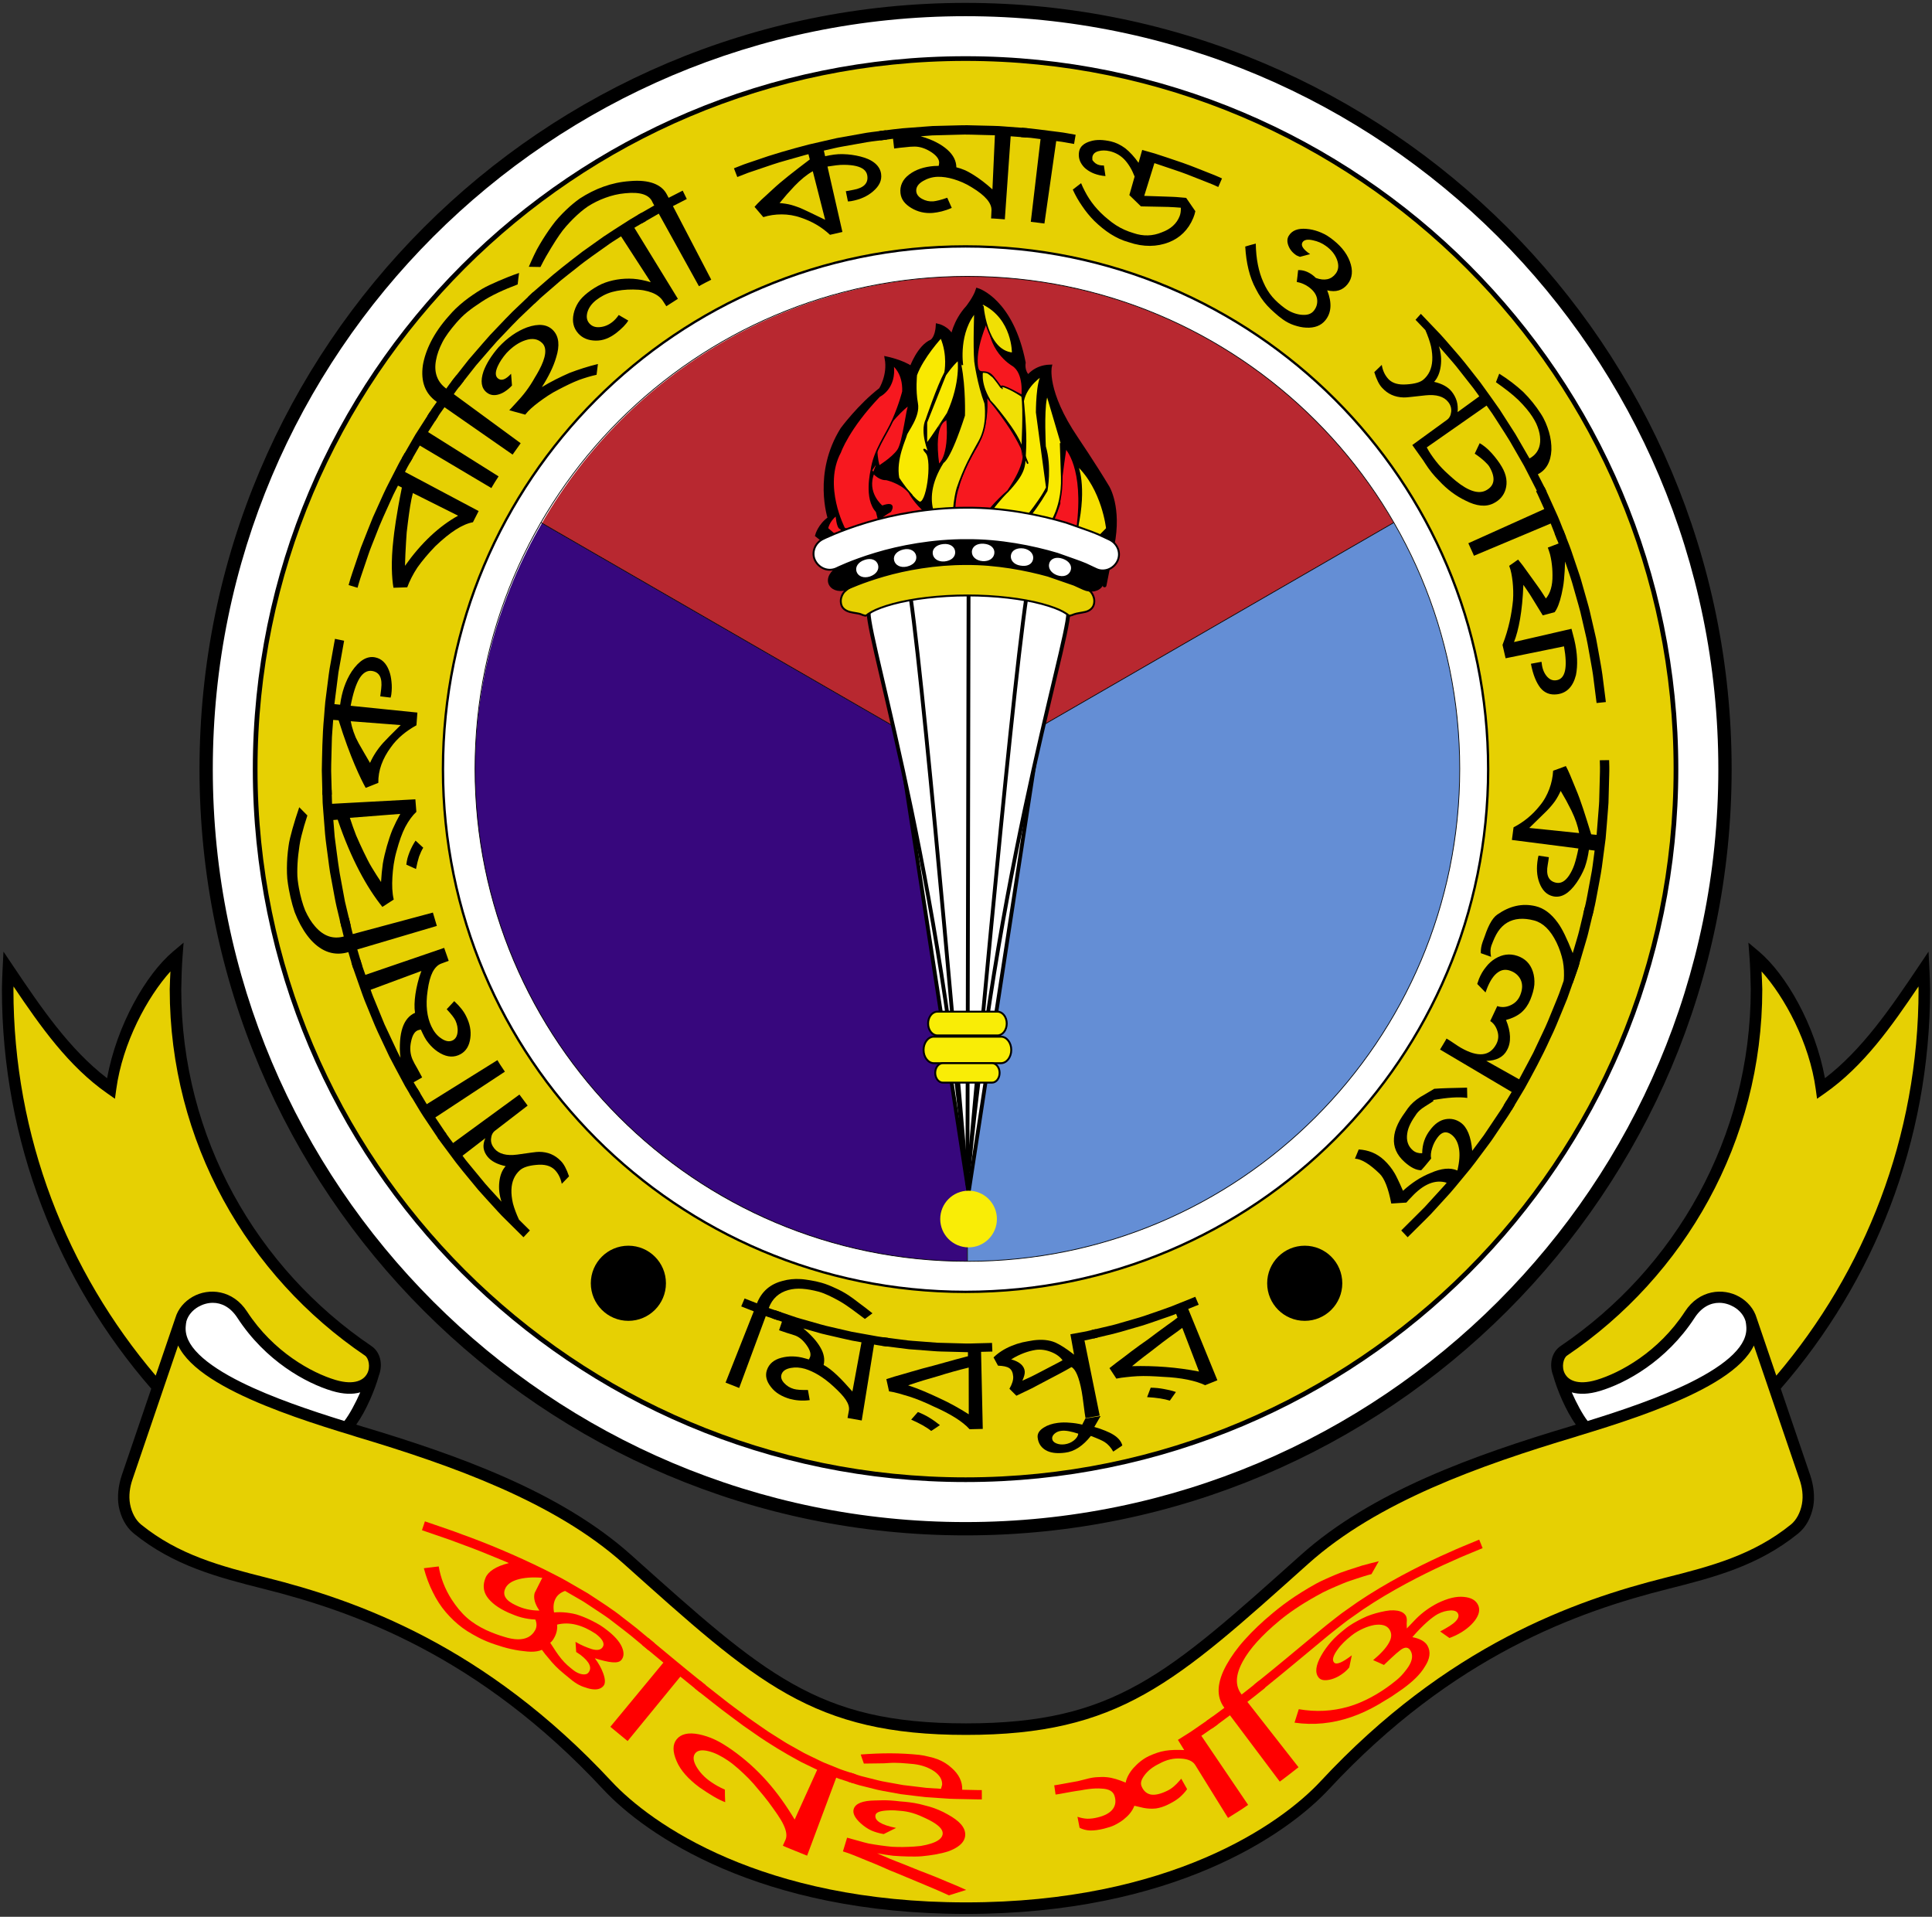 <?xml version="1.0" encoding="utf-8"?>
<!-- Generator: Adobe Illustrator 16.0.0, SVG Export Plug-In . SVG Version: 6.00 Build 0)  -->
<!DOCTYPE svg PUBLIC "-//W3C//DTD SVG 1.1//EN" "http://www.w3.org/Graphics/SVG/1.1/DTD/svg11.dtd">
<svg version="1.1"
	 id="svg5" xmlns:cc="http://creativecommons.org/ns#" xmlns:svg="http://www.w3.org/2000/svg" xmlns:dc="http://purl.org/dc/elements/1.1/" xmlns:rdf="http://www.w3.org/1999/02/22-rdf-syntax-ns#"
	 xmlns="http://www.w3.org/2000/svg" xmlns:xlink="http://www.w3.org/1999/xlink" x="0px" y="0px" width="505.6px" height="501.5px"
	 viewBox="0 0 505.6 501.5" enable-background="new 0 0 505.6 501.5" xml:space="preserve">
<rect x="0" y="0" width="505.6" height="501.5" fill="#333333" stroke="none"/>
<title  id="title2174">
	ARTDOC (Army Training and Doctrine Command) - অ্যার্টডক (আর্মি ট্রেনিং অ্যান্ড ডকট্রিন কমান্ড)
	</title>
<g id="g14003" transform="matrix(0.614,0,0,0.614,0.78,15.738)">
	<g id="g13975" transform="translate(-6.1602199e-4)">
		<g id="g13969">
			<path id="path8051" fill="#FFFFFF" d="M734.086,302.108c0,178.838-144.978,323.816-323.816,323.816
				c-178.838,0-323.816-144.978-323.816-323.816S231.432-21.707,410.269-21.707l0,0C589.108-21.707,734.086,123.27,734.086,302.108
				L734.086,302.108z"/>
			<path id="path8051_1_" fill="#E6D003" stroke="#000000" stroke-width="2" stroke-miterlimit="10" d="M713.055,302.108
				c0,167.223-135.562,302.787-302.786,302.787c-167.223,0-302.784-135.564-302.784-302.787
				c0-167.224,135.561-302.785,302.784-302.785l0,0C577.493-0.677,713.055,134.884,713.055,302.108L713.055,302.108z"/>
			<path id="path8051_6_" fill="#E6D003" stroke="#000000" stroke-width="2" stroke-miterlimit="10" d="M533.595,533.169"/>
			<path id="path8051_4_" fill="#E6D003" stroke="#000000" stroke-width="2" stroke-miterlimit="10" d="M571.134,508.748"/>
			<g id="path8051_3_">
				<path fill="#E6D003" d="M230.453,492.467c-50.518-47.738-82.041-115.368-82.041-190.359
					c0-144.621,117.237-261.859,261.858-261.859l0,0c144.622,0,261.86,117.238,261.86,261.859l0,0
					c0,74.992-31.524,142.621-82.044,190.361"/>
				<g>
					<g>
						<path d="M188.564,456.923l-3.261,2.28c0,0,0.122,0.183,0.351,0.523c0.223,0.345,0.565,0.839,1.031,1.448
							c0.916,1.23,2.223,2.986,3.792,5.094c3.036,4.296,7.555,9.652,12.02,15.052c2.306,2.636,4.703,5.192,6.906,7.628
							c1.117,1.202,2.156,2.405,3.215,3.474c1.068,1.06,2.076,2.064,3.008,2.99c3.73,3.701,6.217,6.167,6.217,6.167l2.733-2.892
							l-4.645-4.609c-1.152-2.483-2.006-4.773-2.567-6.869c-0.507-2.149-0.713-4.118-0.655-5.877
							c0.12-3.526,1.341-6.264,3.593-8.291c1.379-1.243,3.701-1.981,6.9-2.277c3.642-0.383,6.135,0.351,7.867,1.986
							c1.568,1.553,2.587,3.561,3.094,6.06l3.101-3.183c-1.06-3.113-2.213-5.281-3.511-6.566c-2.464-2.528-5.441-3.862-9.256-3.868
							c-1.085-0.045-4.236,0.464-9.364,1.173c-4.548,0.599-7.813-0.3-9.683-2.566c-1.04-1.285-1.57-2.642-1.428-4.181
							c0.13-1.529,0.692-2.663,1.673-3.418l13.932-10.718l-3.505-4.707l-28.281,20.662c0,0-0.833-1.119-1.666-2.238
							C189.32,458.096,188.564,456.923,188.564,456.923z M205.593,459.357c-0.639,1.458-0.916,2.885-0.745,4.21
							c0.183,1.316,0.764,2.566,1.734,3.742c1.545,1.873,4.126,3.229,7.671,3.982c-1.464,1.59-2.371,3.78-2.696,6.634
							c-0.327,2.854-0.017,5.691,0.927,8.497c0,0-1.082-1.188-2.706-2.967c-1.61-1.792-3.839-4.108-5.834-6.629
							c-2.044-2.477-4.088-4.954-5.621-6.812c-0.781-0.917-1.382-1.722-1.796-2.289c-0.421-0.563-0.661-0.885-0.661-0.885
							L205.593,459.357z"/>
						<path d="M176.659,438.269l-3.436,2.006c0,0,0.745,1.24,1.861,3.102c1.142,1.844,2.551,4.377,4.157,6.784
							c3.222,4.806,6.444,9.612,6.444,9.612l3.255-2.289l-4.664-6.954l29.647-19.508c0,0-0.817-1.215-1.634-2.428
							c-0.422-0.599-0.796-1.227-1.074-1.701c-0.281-0.472-0.469-0.785-0.469-0.785l-30.122,18.764L176.659,438.269z"/>
						<path d="M152.302,383.291l-3.796,1.194c-0.001,0,0.254,0.959,0.8,2.604c0.574,1.636,1.395,3.973,2.379,6.777
							c0.993,2.801,2.083,6.095,3.559,9.508c1.442,3.423,2.838,7.137,4.498,10.734c1.688,3.585,3.376,7.17,4.959,10.531
							c1.705,3.299,3.367,6.343,4.759,8.968c0.7,1.31,1.343,2.512,1.913,3.575c0.62,1.037,1.161,1.94,1.605,2.682
							c0.892,1.486,1.401,2.337,1.401,2.337l3.42-2.035l-2.773-4.623l3.633-2.065c-0.899-1.668-1.574-2.919-2.024-3.753
							c-0.971-1.628-1.67-2.938-2.098-3.928c-0.922-2.156-1.246-4.658-0.593-7.628c0.604-2.94,1.715-4.548,3.296-4.897l0.851-0.205
							c0.26,0.553,0.533,1.134,0.819,1.741c0.467,0.978,0.945,1.901,1.494,2.739c0.573,0.827,1.176,1.587,1.809,2.278
							c1.266,1.385,2.651,2.499,4.15,3.337c3.164,1.792,6.063,1.879,8.757,0.353c2.309-1.308,3.65-3.588,4.063-6.764
							c0.435-3.188-0.212-6.189-1.708-9.216c-1.003-2.145-2.706-4.313-5.142-6.571l-3.21,3.458c1.963,2.084,3.199,3.68,3.736,4.827
							c0.696,1.579,1.074,3.157,0.897,4.876c-0.161,1.712-0.824,2.89-1.995,3.512c-1.485,0.787-3.195,0.494-5.152-0.914
							c-1.737-1.186-3.046-2.916-4.062-5.09c-1.783-3.793-2.517-8.884-1.547-15.203c0.449-3.334,1.153-5.922,2.097-7.807
							c1.01-1.909,2.235-3.11,3.643-3.633l3.234-1.199l-1.937-5.519l-33.573,11.503c0,0-0.567-1.612-1.133-3.226
							c-0.295-0.801-0.559-1.614-0.727-2.234C152.423,383.701,152.302,383.291,152.302,383.291z M178.344,388.103
							c-0.336,0.908-0.653,1.8-0.935,2.671c-0.252,0.858-0.479,1.701-0.684,2.525c-0.407,1.649-0.719,3.222-0.936,4.715
							c-0.421,2.982-0.526,5.666-0.17,7.936c-2.486,1.102-4.279,3.197-5.338,6.375c-0.529,1.588-0.874,3.447-1.033,5.583
							c-0.133,2.122-0.194,4.582,0.184,7.2c0,0-0.975-1.725-2.202-4.429c-1.262-2.688-2.946-6.272-4.629-9.855
							c-1.503-3.663-3.006-7.326-4.133-10.071c-1.168-2.731-1.768-4.621-1.768-4.621L178.344,388.103z"/>
						<path d="M126.273,318.345c-1.158,3.381-2.124,6.478-2.901,9.258c-0.764,2.781-1.41,5.251-1.665,7.364
							c-0.444,3.106-0.672,6.206-0.687,9.28c0.004,1.535,0.013,3.07,0.164,4.583c0.169,1.51,0.391,3.012,0.666,4.502
							c0.436,2.364,0.949,4.596,1.537,6.691c0.294,1.048,0.607,2.061,0.94,3.04c0.374,0.97,0.773,1.903,1.184,2.802
							c1.651,3.596,3.574,6.626,5.756,9.068c4.815,5.274,10.255,6.842,15.938,5.149c0,0,0.512,1.734,1.024,3.467
							c0.257,0.866,0.514,1.733,0.706,2.383c0.183,0.653,0.343,1.076,0.343,1.076l3.784-1.23c0,0-0.158-0.417-0.338-1.06
							c-0.189-0.641-0.442-1.494-0.695-2.348c-0.504-1.708-1.008-3.416-1.008-3.416l33.901-10.034l-1.687-5.691l-34.146,9.167
							c0,0-0.126-0.421-0.273-1.064c-0.153-0.641-0.359-1.495-0.564-2.349c-0.409-1.709-0.82-3.417-0.82-3.417l-3.869,0.931
							c0,0,0.416,1.734,0.832,3.467c0.208,0.867,0.417,1.734,0.573,2.384c0.149,0.653,0.277,1.079,0.277,1.079
							c-4.556,1.229-8.567-0.114-12.147-4.204c-1.622-1.837-3.06-4.14-4.304-6.896c-1.124-2.781-2.01-6.024-2.691-9.697
							c-0.347-2.06-0.696-4.238-0.666-6.582c-0.003-2.338,0.134-4.805,0.413-7.388c0.315-2.586,0.622-5.273,1.347-8.087
							c0.697-2.811,1.544-5.723,2.54-8.718L126.273,318.345z"/>
						<path d="M140.083,310.919l-3.977,0.128c0,0,0.025,0.927,0.068,2.549c0.022,0.811,0.049,1.796,0.079,2.925
							c0.085,1.127,0.18,2.399,0.285,3.786c0.219,2.774,0.475,6.01,0.749,9.478c0.312,3.464,0.894,7.134,1.351,10.816
							c0.258,1.838,0.452,3.685,0.763,5.485c0.331,1.797,0.658,3.565,0.974,5.276c0.663,3.416,1.162,6.629,1.805,9.338
							c1.296,5.416,2.161,9.027,2.161,9.027l3.857-0.979c0,0-0.665-2.773-1.661-6.934c-0.247-1.04-0.514-2.168-0.798-3.361
							c-0.223-1.204-0.459-2.475-0.704-3.789c-0.486-2.629-1.006-5.433-1.525-8.237c-0.919-5.627-1.542-11.301-2.135-15.536
							c-0.343-4.262-0.571-7.104-0.571-7.104l1.853-0.147c5.718,16.87,12.523,29.081,19.057,37.181l4.838-3.149
							c-0.681-2.824-0.783-6.032-0.578-9.513c0.214-3.483,0.649-7.228,1.815-11.257c1.099-4.016,2.242-7.375,3.669-10.133
							c1.483-2.765,3.062-4.908,4.736-6.462l-0.429-5.338l-35.503,1.913c0.001,0-0.036-0.372-0.043-0.931
							c-0.015-0.56-0.035-1.304-0.055-2.05C140.122,312.411,140.083,310.919,140.083,310.919z M169.341,321.178
							c-1.206,2.144-2.315,4.368-3.326,6.666c-0.925,2.289-1.69,4.646-2.387,7.075c-0.675,2.427-1.308,4.932-1.733,7.483
							c-0.356,2.539-0.608,5.141-0.757,7.799c-1.335-1.989-2.645-4.048-3.928-6.175c-1.315-2.123-2.338-4.358-3.476-6.637
							c-1.103-2.284-2.177-4.636-3.221-7.052c-0.968-2.424-1.807-4.924-2.664-7.482L169.341,321.178z M175.847,332.57
							c-1.022,1.546-1.873,3.176-2.553,4.886c-0.339,0.854-0.638,1.73-0.892,2.623c-0.215,0.886-0.374,1.79-0.497,2.712l4.129,1.878
							c0.389-2.021,0.825-3.78,1.306-5.287c0.56-1.519,1.155-2.782,1.78-3.796L175.847,332.57z"/>
						<path d="M145.4,247.394l-3.897-0.801c0,0-0.194,1.027-0.519,2.827c-0.322,1.801-0.781,4.374-1.333,7.462
							c-0.622,3.077-1.025,6.715-1.526,10.603c-0.246,1.944-0.501,3.954-0.759,5.996c-0.215,2.045-0.334,4.133-0.506,6.216
							c-0.8,8.328-0.829,16.692-0.971,22.956c0.163,6.265,0.271,10.442,0.271,10.442l3.977-0.157c0,0-0.052-1.989-0.131-4.973
							c-0.039-1.493-0.083-3.233-0.132-5.098c-0.03-1.865,0.074-3.854,0.107-5.844c0.05-1.99,0.101-3.978,0.148-5.844
							c0.032-1.866,0.094-3.606,0.237-5.093c0.226-2.978,0.376-4.962,0.376-4.962l2.316,0.178
							c4.974,15.958,9.496,25.096,11.536,28.787l5.385-2.129c-0.122-5.294,1.848-10.435,5.322-15.143
							c2.748-3.923,6.626-7.042,10.923-9.387l0.407-5.424l-28.442-2.895c1.007-5.3,2.261-9.198,3.756-11.668
							c1.517-2.47,3.4-3.494,5.36-3.17c3.288,0.55,4.417,3.064,3.903,7.619c-0.15,1.185-0.285,2.252-0.405,3.196l4.413,0.543
							c0.161-0.568,0.262-1.029,0.306-1.378c0.244-1.917,0.265-3.717,0.066-5.41c-0.16-1.686-0.467-3.254-1.045-4.731
							c-1.223-3.206-3.217-5.119-5.999-5.645c-3.388-0.641-6.676,1.295-9.899,6.008c-2.71,4.152-4.252,8.948-4.943,14.179
							l-2.442-0.249c0,0,0.863-6.779,1.727-13.558C144.193,254.121,145.4,247.394,145.4,247.394z M169.511,283.335
							c-3.672,3.633-6.248,6.199-7.413,7.504c-2.409,2.667-4.295,5.555-5.657,8.615c0,0-1.207-2.067-2.416-4.133
							c-1.207-2.107-2.415-4.214-2.415-4.214c-0.453-0.834-0.878-1.657-1.253-2.468c-0.343-0.809-0.651-1.607-0.924-2.392
							c-0.545-1.57-0.951-3.089-1.218-4.549L169.511,283.335z"/>
						<path d="M174.733,169.312l-3.464-1.957c0,0-0.478,0.831-1.312,2.285c-0.875,1.433-1.934,3.584-3.251,6.141
							c-1.283,2.573-2.905,5.514-4.409,8.778c-1.48,3.276-3.06,6.77-4.639,10.264c-1.455,3.547-2.831,7.128-4.157,10.469
							c-0.329,0.836-0.652,1.659-0.969,2.464c-0.278,0.819-0.55,1.62-0.815,2.401c-0.529,1.56-1.029,3.036-1.49,4.398
							c-0.909,2.729-1.718,4.986-2.194,6.595c-0.459,1.614-0.723,2.535-0.723,2.535l3.814,1.136c0,0,0.2-0.704,0.552-1.938
							c0.314-1.244,0.953-2.963,1.642-5.049c0.705-2.082,1.527-4.511,2.408-7.113c0.855-2.612,2.037-5.299,3.079-8.037
							c2.042-5.498,4.556-10.796,6.357-14.806c0.89-2.009,1.665-3.668,2.277-4.796c0.583-1.141,0.917-1.793,0.917-1.793l1.662,0.831
							c-2.4,11.844-3.303,19.139-3.606,22.072c-1.12,9.637-0.676,16.567,0.017,20.629l5.878-0.193
							c0.987-2.674,2.411-5.535,4.366-8.494c2.079-2.912,4.632-5.945,7.625-9.035c6.334-6.036,11.548-9.379,16.006-10.198
							l2.436-4.761l-31.4-16.677c0,0,0.2-0.39,0.502-0.977c0.3-0.586,0.691-1.374,1.143-2.127
							C173.858,170.835,174.733,169.312,174.733,169.312z M193.982,194.111c-8.176,4.526-15.794,11.686-22.641,21.361
							c0.063-3.498,0.276-6.757,0.438-9.832c0.095-1.533,0.172-3.021,0.294-4.439c0.169-1.406,0.331-2.754,0.486-4.043
							c0.653-5.172,1.277-9.481,2.144-12.693L193.982,194.111z"/>
						<path d="M185.341,152.002l-3.308-2.212c0,0-3.122,4.872-6.245,9.744c-2.892,5.013-5.784,10.025-5.784,10.025l3.482,1.925
							l4.174-7.26l30.512,18.123c0,0,0.701-1.285,1.48-2.525c0.792-1.23,1.584-2.461,1.584-2.461l-30.051-18.879L185.341,152.002z"
							/>
						<path d="M219.972,90.683c-3.425,1.143-6.377,2.403-9.039,3.532c-2.63,1.163-4.959,2.211-6.794,3.304
							c-5.349,3.241-10.334,6.954-14.21,11.611c-6.412,7.164-9.846,14.413-10.959,20.83c-1.01,7.121,1.047,12.257,5.951,15.658
							c0,0-1.045,1.473-2.091,2.945c-0.979,1.518-1.958,3.036-1.958,3.036l3.325,2.186c0,0,0.964-1.497,1.929-2.993
							c1.031-1.451,2.061-2.902,2.061-2.902l29.023,20.19l3.443-4.845l-28.505-20.915c0,0,0.254-0.358,0.637-0.894
							c0.38-0.538,0.885-1.258,1.44-1.939c1.085-1.382,2.169-2.763,2.169-2.763l-3.146-2.436c0,0-1.1,1.402-2.2,2.804
							c-0.563,0.692-1.075,1.42-1.461,1.967c-0.388,0.544-0.646,0.907-0.646,0.907c-3.778-2.764-5.384-6.842-4.367-12.136
							c0.427-2.406,1.335-4.956,2.718-7.639c1.382-2.681,3.424-5.344,5.847-8.183c1.387-1.56,2.885-3.176,4.713-4.635
							c1.818-1.467,3.824-2.907,6.009-4.308c4.296-2.876,9.64-5.269,15.52-7.509c0,0,0.134-1.226,0.268-2.451
							C219.781,91.869,219.972,90.682,219.972,90.683z"/>
						<path d="M228.51,101.888l-2.676-2.945c0,0-2.33,2.217-5.824,5.543c-3.577,3.243-7.928,7.987-12.38,12.628
							c-2.155,2.386-4.228,4.847-6.212,7.117c-0.986,1.141-1.94,2.242-2.843,3.288c-0.856,1.086-1.665,2.112-2.411,3.059
							c-2.981,3.794-4.967,6.323-4.967,6.323l3.176,2.398c0,0,1.958-2.493,4.896-6.232c0.735-0.933,1.533-1.945,2.375-3.015
							c0.891-1.029,1.831-2.116,2.804-3.239c1.955-2.238,3.998-4.663,6.121-7.016c4.389-4.573,8.675-9.251,12.202-12.446
							C226.214,104.074,228.51,101.888,228.51,101.888z M253.574,129.483c-4.02,0.967-8.067,2.242-12.136,3.802
							c-3.907,1.723-7.892,3.68-11.753,6.027c2.931-4.581,4.97-8.784,6.091-12.653c1.581-4.983,1.219-8.858-1.231-11.469
							c-2.451-2.611-6.147-3.091-11.214-1.313c-4.332,1.619-8.381,4.474-12.075,8.423c-3.044,3.511-5.207,6.956-6.444,10.276
							c-1.429,4.23-0.935,7.23,1.394,9.059c1.459,1.148,3.207,1.392,5.221,0.76c1.008-0.316,1.96-0.794,2.859-1.438
							c0.916-0.63,1.823-1.389,2.661-2.333l-0.384-4.994c-2.297,2.521-4.174,3.175-5.626,1.966
							c-1.149-0.959-1.173-2.673-0.056-5.173c0.835-1.835,2.079-3.709,3.722-5.604c2.569-2.742,5.272-4.555,8.005-5.451
							c3.036-1.037,5.458-0.593,7.272,1.234c2.068,2.088,1.583,6.019-1.411,11.575c-0.568,1.057-1.16,2.082-1.776,3.073
							c-0.58,1.025-1.175,2.028-1.802,2.994c-1.251,1.935-2.608,3.745-4.079,5.439c-1.11,1.199-2.707,3.087-5.018,5.503l6.795,1.872
							c1.399-1.799,3.391-3.547,5.797-5.35c2.423-1.785,5.151-3.726,8.559-5.418c3.032-1.58,5.813-2.953,8.489-3.986
							c2.724-0.984,5.243-1.727,7.566-2.234L253.574,129.483z"/>
						<path d="M274.086,68.52l-2.007-3.436c0,0-0.815,0.47-2.241,1.29c-1.447,0.785-3.42,2.064-5.792,3.589
							c-2.362,1.539-5.172,3.257-8.081,5.245c-2.873,2.043-5.936,4.222-9.001,6.4c-5.966,4.572-11.908,9.187-16.095,12.969
							c-2.129,1.848-3.904,3.388-5.145,4.466c-1.192,1.134-1.872,1.782-1.872,1.782l2.704,2.919c0,0,0.529-0.504,1.455-1.386
							c0.928-0.879,2.335-2.047,3.984-3.491c1.657-1.436,3.591-3.11,5.663-4.904c2.107-1.751,4.439-3.517,6.726-5.336
							c4.523-3.711,9.414-6.932,12.955-9.516c1.765-1.301,3.332-2.246,4.404-2.945c1.076-0.69,1.692-1.085,1.692-1.085
							l12.662,19.538c-2.531-0.751-5.052-1.281-7.462-1.456c-2.39-0.149-4.726-0.03-6.996,0.349c-2.26,0.392-4.492,0.99-6.571,1.937
							c-2.056,0.977-4.028,2.207-5.903,3.68c-1.609,1.288-2.974,2.61-3.943,4.131s-1.638,3.121-2,4.795
							c-0.727,3.35-0.053,6.115,1.946,8.36c1.824,2.048,4.337,3.062,7.471,3.096c3.149,0.053,5.917-1.115,8.675-3.188
							c2.535-1.987,4.262-3.769,5.201-5.357l-4.067-2.369c-0.82,1.21-1.725,2.203-2.723,2.986c-1.715,1.363-3.549,2.045-5.43,2.188
							c-1.866,0.158-3.355-0.396-4.44-1.679c-1.056-1.25-1.302-2.85-0.717-4.822c0.616-1.938,1.87-3.589,3.669-5.014
							c1.936-1.494,4.172-2.727,6.824-3.474c2.673-0.718,5.667-1.075,8.941-1.045c1.64,0.021,3.111,0.117,4.459,0.346
							c1.361,0.248,2.568,0.583,3.626,1.002c2.116,0.839,3.636,2.011,4.598,3.495l1.479,2.283l4.924-3.163l-18.553-30.253
							c0.001,0,1.211-0.786,2.476-1.486C272.834,69.24,274.086,68.52,274.086,68.52z"/>
						<path d="M291.452,59.169l-1.751-3.573l-5.997,3.07c-0.266-0.51-0.521-1.001-0.766-1.471c-2.18-4.199-7.462-6.408-15.796-5.648
							c-7.749,0.53-14.83,3.232-21.261,7.396c-2.032,1.437-4.046,3.115-6.028,5.024c-1.966,1.931-3.976,3.99-5.765,6.497
							c-1.824,2.462-3.596,5.147-5.299,8.04c-1.738,2.852-3.191,6.171-4.67,9.545l4.963,0.09c1.616-3.282,3.215-5.959,4.593-8.222
							c1.377-2.265,2.555-4.088,3.513-5.458c1.799-2.668,3.853-4.838,5.854-6.875c2.029-2.001,4.078-3.78,6.197-5.222
							c2.33-1.5,4.834-2.74,7.491-3.706c2.653-0.971,5.45-1.682,8.478-1.942c6.585-0.68,10.395,0.683,11.667,3.928l0.707,1.277
							l-7.196,4.137l2.032,3.421l7.091-4.077l17.123,30.932c0,0,0.322-0.186,0.804-0.465c0.476-0.289,1.128-0.644,1.796-0.97
							c1.323-0.675,2.645-1.35,2.645-1.35l-16.333-31.356L291.452,59.169z"/>
						<path d="M376.781,33.829l-0.488-3.949c0,0-1.037,0.131-2.851,0.362c-1.81,0.264-4.42,0.475-7.499,1.086
							c-3.087,0.552-6.69,1.196-10.55,1.885c-3.822,0.875-7.899,1.808-11.976,2.742c-8.094,2.106-16.134,4.439-22.041,6.563
							c-2.965,1.024-5.465,1.796-7.15,2.516c-1.703,0.671-2.676,1.054-2.676,1.054l1.432,3.712c0,0,1.855-0.723,4.639-1.808
							c2.83-0.958,6.602-2.234,10.375-3.512c3.775-1.272,7.647-2.231,10.508-3.087c1.437-0.407,2.634-0.746,3.473-0.984
							c0.835-0.25,1.325-0.343,1.325-0.343l0.573,2.25c-6.725,5.094-11.955,9.138-15.757,12.696
							c-3.828,3.461-6.42,5.846-7.789,7.506l3.735,4.37c2.525-0.791,5.148-1.174,7.828-1.162c2.678,0.007,5.412,0.406,8.229,1.409
							c4.652,1.559,8.755,3.897,12.368,7.291l5.292-1.216l-6.362-27.872c2.661-0.417,4.991-0.762,7.047-0.733
							c2.052,0.016,3.786,0.195,5.202,0.537c2.832,0.684,4.385,2.024,4.71,4.009c0.528,3.273-1.464,5.316-5.975,6.119
							c-1.174,0.218-2.238,0.379-3.168,0.582l0.897,4.355c0.585-0.052,1.061-0.066,1.405-0.135c3.805-0.675,6.88-2.056,9.301-4.153
							c2.632-2.268,3.829-4.625,3.432-7.462c-0.474-3.393-3.385-6.063-8.847-7.403c-2.399-0.604-4.866-0.939-7.385-1.004
							c-2.525-0.106-5.045,0.333-7.623,0.891l-0.546-2.393c0,0,1.665-0.384,4.163-0.959c2.488-0.623,5.877-1.103,9.233-1.742
							c1.683-0.3,3.365-0.599,4.942-0.881c1.575-0.29,3.068-0.417,4.336-0.598C375.086,34.044,376.781,33.829,376.781,33.829z
							 M350.428,68.027c-4.605-2.284-7.811-3.722-9.448-4.512c-1.658-0.748-3.327-1.354-5.001-1.823
							c-1.668-0.449-3.313-0.666-4.972-0.795c0,0,1.552-1.854,3.106-3.707c1.621-1.77,3.242-3.54,3.242-3.54
							c2.601-2.701,5.209-4.867,7.799-6.321L350.428,68.027z"/>
						<path d="M436.303,32.965l0.38-3.961c0,0-3.949-0.3-9.872-0.752c-2.959-0.301-6.427-0.243-10.136-0.381
							c-1.855-0.046-3.773-0.093-5.72-0.141c-1.947-0.02-3.926,0.077-5.905,0.111c-1.978,0.051-3.957,0.101-5.905,0.15
							c-0.974,0.026-1.94,0.051-2.894,0.076c-0.953,0.07-1.894,0.139-2.819,0.207c-3.703,0.282-7.157,0.545-10.119,0.77
							c-2.958,0.267-5.407,0.653-7.129,0.848c-1.719,0.219-2.702,0.343-2.702,0.343l0.529,3.944l5.348-0.679l0.473,4.153
							c1.88-0.231,3.287-0.444,4.234-0.486c1.882-0.234,3.362-0.346,4.44-0.339c2.344-0.002,4.781,0.804,7.249,2.421
							c2.463,1.639,3.513,3.374,3.213,4.938l-0.148,0.861c-0.61,0.017-1.251,0.036-1.923,0.055c-4.325,0.331-7.893,1.533-10.61,3.6
							c-1.448,1.066-2.475,2.296-3.093,3.665c-0.62,1.35-0.835,2.792-0.663,4.33c0.3,2.672,1.852,4.629,4.618,6.307
							c2.767,1.656,5.791,2.359,9.163,2.096c2.359-0.243,5.038-0.785,8.074-2.145l-1.928-4.331
							c-2.691,0.971-4.654,1.392-5.912,1.537c-1.722,0.134-3.327-0.219-4.841-1.06c-1.515-0.836-2.339-1.917-2.451-3.238
							c-0.142-1.675,0.799-3.122,2.867-4.342c1.778-1.04,3.873-1.752,6.272-1.818c2.099-0.052,4.39,0.289,6.838,1.023
							c2.448,0.747,5.055,1.799,7.776,3.524c5.79,3.513,8.442,6.757,8.307,9.761l-0.157,3.446c0,0.001,1.467,0.017,2.925,0.161
							c1.461,0.113,2.922,0.227,2.922,0.227l2.49-35.401L436.303,32.965z M421.722,55.067c-2.825-2.544-5.558-4.621-8.138-6.224
							c-1.291-0.792-2.544-1.507-3.752-2.027c-1.209-0.502-2.374-0.889-3.489-1.158c-0.041-2.72-1.268-5.205-3.778-7.453
							c-2.509-2.246-6.303-4.328-11.422-5.767c0,0,1.974-0.149,4.933-0.373c2.966-0.079,6.92-0.185,10.876-0.291
							c3.955-0.19,7.91,0.079,10.876,0.107c2.965,0.076,4.943,0.126,4.943,0.126L421.722,55.067z"/>
						<path d="M456.514,35.711l0.677-3.921c0,0-1.424-0.254-3.561-0.634c-2.13-0.429-5.016-0.686-7.881-1.085
							c-2.871-0.355-5.739-0.75-7.896-0.977c-2.162-0.166-3.604-0.277-3.604-0.277l-0.343,3.964c0,0,2.086,0.165,4.173,0.328
							c2.076,0.263,4.152,0.525,4.152,0.525l-4.154,35.245l5.807,0.736l5.028-35.131c0,0,0.479,0.061,1.194,0.153
							c0.719,0.082,1.671,0.213,2.617,0.398C454.619,35.374,456.514,35.711,456.514,35.711z"/>
						<path d="M517.983,54.053l1.587-3.649c0,0-0.515-0.232-1.417-0.639c-0.89-0.431-2.211-0.932-3.787-1.556
							c-3.165-1.207-7.324-2.987-11.593-4.466c-4.284-1.434-8.547-2.939-11.783-3.939c-3.259-0.927-5.432-1.545-5.432-1.545
							l-1.563,5.486c-1.795-2.55-3.693-4.636-5.668-6.198c-1.997-1.472-4.062-2.455-6.157-2.939
							c-3.186-0.697-6.057-0.866-8.655-0.06c-2.874,0.839-4.472,2.313-4.855,4.41c-0.413,2.273,0.172,4.339,1.711,6.194
							c0.766,0.94,1.734,1.661,2.873,2.319c1.14,0.661,2.469,1.168,3.998,1.521c0.901,0.208,1.785,0.342,2.657,0.405l-0.677-4.511
							c-0.711,0.019-1.339-0.036-1.887-0.162c-1.221-0.282-2.218-0.998-3.003-2.152c-0.04-0.747-0.04-1.211-0.003-1.387
							c0.246-1.194,1.091-1.994,2.548-2.397c1.459-0.405,3.071-0.405,4.823-0.001c2.312,0.546,4.4,1.659,6.186,3.463
							c1.773,1.856,3.265,4.311,4.442,7.352l-2.251,7.9l4.947,4.808c0,0,4.227,0.083,8.454,0.168c4.291,0.015,8.543,0.4,8.543,0.399
							c0.049,1.398-0.122,2.591-0.506,3.58c-1.264,3.258-3.846,5.539-7.602,6.912c-3.916,1.622-7.892,1.752-12.078,0.325
							c-2.637-0.789-5.11-1.862-7.421-3.347c-1.157-0.737-2.277-1.567-3.364-2.49c-1.095-0.889-2.173-1.816-3.213-2.868
							c-1.849-1.831-3.466-3.805-4.849-5.919c-0.693-1.056-1.326-2.148-1.901-3.274c-0.582-1.099-1.108-2.213-1.572-3.377
							l-3.542,2.738c1.114,2.496,2.443,4.799,3.966,6.985c1.509,2.257,3.218,4.356,5.133,6.296
							c4.483,4.345,9.224,7.631,14.756,9.147c6.37,2.172,12.049,1.961,17.085,0.031c4.758-1.881,8.307-5.313,10.41-10.383
							c0.388-0.94,0.685-1.895,0.884-2.863l-3.917-5.683c0,0-1.121-0.096-2.803-0.24c-1.661-0.182-3.935-0.238-6.178-0.32
							c-4.447-0.145-8.893-0.291-8.893-0.291l4.345-13.954c0,0,1.722,0.582,4.304,1.454c2.572,0.901,6.048,1.978,9.443,3.268
							c3.381,1.333,6.763,2.665,9.299,3.665c1.273,0.483,2.318,0.931,3.035,1.273C517.568,53.866,517.983,54.053,517.983,54.053z"/>
						<path d="M555.457,113.987c3.564,0.183,6.324-0.848,8.183-3.161c2.555-3.175,2.879-7.369,0.774-12.743
							c3.652,0.901,6.574,0.041,8.69-2.634c2.06-2.606,2.401-5.832,0.925-9.749c-1.475-3.914-4.373-7.168-8.338-10.027
							c-1.628-1.199-3.343-2.037-5.041-2.652c-1.696-0.616-3.386-0.99-5.062-1.119c-3.699-0.32-6.194,0.678-7.572,2.95
							c-0.733,1.207-0.763,2.647-0.105,4.301c0.657,1.657,1.808,3.011,3.472,4.079c0.157,0.1,0.386,0.195,0.698,0.289l0.696,0.29
							l4.348-1.152c-3.008-2.035-4.086-3.722-3.229-5.065c0.692-1.079,2.181-1.359,4.496-0.82c2.008,0.428,3.839,1.203,5.437,2.378
							c2.345,1.665,3.952,3.664,4.784,5.965c0.83,2.303,0.638,4.233-0.561,5.833c-1.933,2.575-4.784,3.185-8.478,1.859
							c-0.521-0.532-1.079-1.011-1.677-1.436c-1.808-1.25-3.712-1.991-5.884-1.909c0,0-0.132,1.254-0.266,2.508
							c-0.154,1.269-0.31,2.538-0.31,2.538c1.857,0.344,3.525,1.044,4.989,2.085c2.049,1.458,3.272,3.112,3.636,4.956
							c0.324,1.896-0.105,3.594-1.262,5.114c-1.232,1.616-3.067,2.106-5.682,1.806c-2.337-0.295-4.575-1.203-6.745-2.75
							c-2.017-1.498-3.833-3.066-5.373-4.869c-1.533-1.814-2.785-3.87-3.781-6.179c-2.044-4.525-3.143-9.93-3.254-16.5
							c0,0-1.119,0.296-2.24,0.591c-1.127,0.329-2.253,0.659-2.253,0.659c0.402,6.987,1.822,13.104,4.54,18.073
							c1.3,2.587,2.885,4.964,4.817,7.082c0.959,1.072,2.029,2.043,3.137,3.032c1.092,1.011,2.272,1.967,3.542,2.871
							c1.544,1.098,3.145,1.919,4.82,2.474C552.006,113.501,553.661,113.913,555.457,113.987z"/>
						<path d="M654.704,185.421l3.23-1.544c0-0.001-0.194-0.483-0.556-1.172c-0.355-0.693-0.827-1.617-1.299-2.541
							c-0.946-1.848-1.892-3.696-1.892-3.696c3.529-1.817,5.523-5.228,5.78-10.328c0.064-2.513-0.281-5.082-1.03-7.691
							c-0.781-2.59-1.823-5.304-3.532-7.864c-2.068-3.223-4.536-6.322-7.442-9.203c-3.025-2.8-6.448-5.411-10.235-7.785
							l-1.396,3.638c3.75,2.646,7.06,5.148,9.618,7.64c2.536,2.51,4.513,4.879,5.914,7.069c0.633,0.997,1.197,1.959,1.65,2.912
							c0.429,0.967,0.777,1.906,1.043,2.816c0.531,1.819,0.734,3.518,0.606,5.093c-0.254,3.15-1.779,5.451-4.528,6.966
							c0,0-2.421-4.184-6.054-10.462c-1.957-3.052-4.24-6.613-6.687-10.429c-2.62-3.695-5.389-7.661-8.253-11.555
							c-3.011-3.779-5.906-7.656-8.839-11.109c-2.981-3.413-5.699-6.655-8.148-9.327c-5.003-5.247-8.338-8.745-8.338-8.745
							l-2.259,2.533l4.195,4.397c1.097,2.531,1.906,4.852,2.415,6.981c0.448,2.184,0.62,4.156,0.52,5.924
							c-0.2,3.534-1.488,6.243-3.795,8.206c-1.346,1.148-3.711,1.796-7.03,2.017c-3.661,0.287-6.109-0.505-7.757-2.15
							c-1.569-1.641-2.539-3.68-2.938-6.155l-3.189,3.097c0.975,3.141,2.068,5.342,3.331,6.66c2.375,2.611,5.335,4.005,9.148,4.117
							c1.075,0.083,4.275-0.371,9.375-0.901c4.569-0.479,7.815,0.502,9.631,2.812c1.04,1.285,1.466,2.709,1.281,4.241
							c-0.167,1.521-0.757,2.638-1.758,3.365l-14.81,10.763c0,0,1.377,1.937,2.755,3.874c0.69,0.967,1.381,1.934,1.9,2.66
							c0.48,0.75,0.801,1.25,0.801,1.25c1.779,2.788,3.752,5.248,5.939,7.41c3.459,3.753,7.259,6.541,11.31,8.484
							c4.598,2.364,8.605,2.821,11.9,1.162c2.618-1.32,4.342-3.266,5.141-5.9c0.89-2.951,0.44-6.261-1.602-9.683
							c-1.024-1.781-2.464-3.722-4.308-5.8c-1.865-2.065-3.65-3.432-5.111-4.252l-2.114,4.465c1.803,1.197,3.175,2.308,4.194,3.265
							c1.03,0.949,1.723,1.733,2.073,2.343c2.742,4.722,2.242,8.079-1.439,10.038c-3.199,1.711-7.524,0.3-12.82-3.986
							c-1.092-0.875-2.079-1.804-3.095-2.708c-1.024-0.9-1.99-1.827-2.901-2.785c-1.835-1.908-3.394-3.972-4.839-6.113
							c-0.331-0.464-0.87-1.368-1.615-2.72l25.5-17.821c0,0,0.402,0.565,1.103,1.553c0.717,0.979,1.709,2.398,2.806,4.164
							c2.197,3.529,5.367,8.086,8.028,12.953c1.38,2.403,2.761,4.806,4.056,7.059c1.188,2.312,2.296,4.468,3.245,6.318
							c0.948,1.85,1.736,3.393,2.288,4.472C654.437,184.781,654.704,185.422,654.704,185.421z M619.994,149.968
							c0.138-1.659,0.04-3.251-0.378-4.702c-0.439-1.436-1.143-2.77-2.105-3.994c-1.544-1.955-4.056-3.397-7.529-4.191
							c1.467-1.614,2.418-3.826,2.812-6.68c0.393-2.854,0.13-5.691-0.777-8.494c0,0,1.122,1.296,2.808,3.24
							c1.657,1.967,4,4.478,6.065,7.221c2.118,2.698,4.237,5.395,5.827,7.418c1.534,2.064,2.509,3.477,2.509,3.477L619.994,149.968z
							"/>
						<path d="M662.496,204.61l3.712-1.436c0,0-0.531-1.347-1.327-3.366c-0.803-2.017-1.817-4.729-3.06-7.345
							c-1.192-2.637-2.385-5.273-3.28-7.251c-0.87-1.99-1.55-3.268-1.55-3.268l-3.575,1.745c0,0,0.238,0.467,0.596,1.165
							c0.323,0.715,0.755,1.668,1.188,2.622c0.863,1.908,1.726,3.815,1.726,3.815l-32.365,14.562c0,0,0.604,1.331,1.208,2.664
							c0.302,0.665,0.604,1.331,0.831,1.83c0.235,0.496,0.351,0.843,0.351,0.843l32.718-13.746L662.496,204.61z"/>
						<path d="M679.223,273.932l3.958-0.41c0,0-0.598-4.699-1.493-11.748c-0.482-3.519-1.308-7.586-2.06-11.962
							c-0.203-1.091-0.38-2.207-0.614-3.326c-0.256-1.114-0.515-2.241-0.777-3.377c-0.525-2.273-1.057-4.581-1.59-6.889
							c-0.491-2.319-1.159-4.593-1.798-6.836c-0.638-2.243-1.266-4.451-1.873-6.588c-0.566-2.149-1.292-4.172-1.94-6.102
							c-0.652-1.929-1.27-3.753-1.839-5.435c-1.084-3.387-2.224-6.122-2.979-8.053c-0.76-1.928-1.194-3.031-1.194-3.031
							l-3.695,1.479l1.695,4.3l-4.588,1.746c0.355,0.961,0.671,1.925,0.948,2.893c0.259,0.974,0.432,1.967,0.591,2.953
							c0.308,1.976,0.459,3.957,0.451,5.935c0.078,4.453-0.978,7.778-2.814,9.91c0,0-0.693-1.076-1.733-2.691
							c-1.029-1.613-2.598-3.684-4.063-5.761c-1.482-2.053-2.963-4.106-4.075-5.645c-1.186-1.489-1.978-2.481-1.978-2.481
							l-3.795,2.664c0.809,1.983,1.164,4.28,1.463,6.723c0.253,2.458,0.37,5.092,0.173,7.931c-0.572,5.73-1.755,12.092-4.474,19.039
							l1.316,5.7l24.893-5.079c1.606,9.086,0.588,13.888-3.262,14.441c-1.666,0.247-3.005-0.373-4.184-1.812
							c-1.157-1.444-1.846-3.272-2.065-5.52l-0.094-0.525l-4.501,0.833c0.882,4.684,2.318,8.07,4.035,10.265
							c1.79,2.178,4.16,3.117,7.102,2.751c4.081-0.505,6.774-3.184,8.054-8.183c0.809-4.036,0.723-9.194-0.734-15.256l-1.168-4.478
							l-24.497,5.65c1.984-5.014,3.569-13.053,3.992-24.38c0,0,0.544,0.791,1.359,1.976c0.851,1.179,1.865,2.796,2.855,4.435
							c2.024,3.296,4.046,6.592,4.046,6.592l5.063-1.345c1.141-1.483,2.13-3.989,2.949-7.582c0.385-1.789,0.83-3.883,1.038-6.199
							c0.221-2.319,0.382-4.918,0.479-7.803c0,0,0.31,0.916,0.852,2.519c0.518,1.611,1.37,3.877,2.191,6.66
							c0.793,2.792,1.717,6.048,2.709,9.537c0.529,1.736,0.946,3.563,1.367,5.421c0.428,1.855,0.863,3.74,1.297,5.625
							c0.946,3.754,1.572,7.574,2.211,11.144c0.639,3.571,1.27,6.897,1.571,9.785C678.737,270.096,679.223,273.932,679.223,273.932z
							"/>
						<path d="M673.556,363.695l3.876,0.903c0,0,0.243-1.017,0.668-2.797c0.474-1.769,0.946-4.34,1.51-7.427
							c0.537-3.089,1.315-6.67,1.868-10.551c0.512-3.886,1.059-8.032,1.604-12.178c0.382-4.161,0.677-8.332,0.992-12.238
							c0.073-0.977,0.145-1.937,0.215-2.878c0.025-0.943,0.051-1.864,0.075-2.761c0.048-1.795,0.092-3.492,0.134-5.058
							c0.06-3.133,0.196-5.744,0.146-7.571c-0.045-1.827-0.072-2.871-0.072-2.871l-3.978,0.055c0,0,0.011,0.497,0.033,1.367
							c0.003,0.87,0.099,2.114,0.029,3.606c-0.078,2.984-0.181,6.963-0.286,10.942c-0.011,1.992-0.189,3.975-0.339,5.836
							c-0.146,1.86-0.283,3.597-0.401,5.086c-0.235,2.977-0.393,4.961-0.393,4.961l-2.312-0.238
							c-2.483-8.071-4.439-14.372-6.482-19.173c-1.941-4.791-3.259-8.051-4.319-9.911c0,0-1.347,0.502-2.693,1.006
							c-1.366,0.492-2.73,0.984-2.73,0.984c-0.14,2.645-0.679,5.243-1.617,7.757c-0.946,2.513-2.227,4.946-4.156,7.245
							c-3.057,3.831-6.757,6.87-11.092,9.108l-0.711,5.386l28.357,3.636c-0.517,2.644-1.092,4.935-1.727,6.87
							c-0.658,1.931-1.494,3.486-2.297,4.698c-1.641,2.42-3.443,3.412-5.42,3.034c-3.254-0.633-4.466-3.203-3.628-7.709
							c0.246-1.168,0.335-2.242,0.474-3.186l-4.397-0.658c-0.162,0.568-0.266,1.027-0.312,1.376
							c-0.63,3.811-0.479,7.156,0.652,10.153c1.211,3.251,3.159,5.214,5.901,5.807c3.416,0.739,6.698-1.121,9.942-5.765
							c1.405-2.042,2.61-4.236,3.528-6.578c0.825-2.356,1.412-4.853,1.757-7.468l2.434,0.312c0,0-0.224,1.694-0.558,4.234
							c-0.183,1.268-0.334,2.757-0.606,4.335c-0.291,1.575-0.603,3.255-0.913,4.935c-0.644,3.355-1.197,6.73-1.766,9.229
							C673.953,362.032,673.556,363.695,673.556,363.695z M650.534,327.166c3.719-3.633,6.214-6.072,7.491-7.319
							c1.278-1.3,2.429-2.657,3.451-4.067c0.967-1.413,1.76-2.881,2.447-4.395c0,0,1.207,2.099,2.413,4.198
							c1.1,2.133,2.202,4.265,2.202,4.265c1.641,3.375,2.72,6.567,3.242,9.506L650.534,327.166z"/>
						<path d="M629.883,380.529l4.37,1.561c-0.374-1.87-0.332-3.451,0.135-4.773c0.887-2.347,1.733-4.377,2.844-6.013
							c1.103-1.637,2.41-2.901,3.92-3.796c3.022-1.788,6.86-2.126,11.453-0.912c3.76,0.998,6.936,4.022,9.558,9.4
							c1.226,2.565,2.121,5.213,2.69,7.927c0.501,2.693,0.588,5.423,0.393,8.213l3.752,1.326c0,0,0.68-1.936,1.699-4.839
							c0.541-1.444,1.065-3.159,1.595-5.009c0.545-1.844,1.126-3.812,1.707-5.78c0.555-1.975,1.21-3.923,1.647-5.796
							c0.448-1.87,0.868-3.616,1.227-5.112c0.717-2.993,1.194-4.989,1.194-4.989l-3.884-0.864c0,0-1.173,4.892-2.345,9.784
							c-0.588,2.445-1.386,4.835-1.892,6.651c-0.534,1.809-0.89,3.016-0.89,3.016c-2.474-6.243-4.499-10.446-6.381-12.981
							c-2.833-3.928-5.993-6.206-9.434-7.03c-5.793-1.382-11.156-0.041-16.327,3.563c-1.126,0.762-2.202,2.114-3.226,4.057
							c-0.51,0.972-1.01,2.093-1.493,3.363c-0.243,0.635-0.482,1.308-0.717,2.018c-0.259,0.703-0.533,1.439-0.817,2.207
							C630.074,377.381,629.816,378.978,629.883,380.529z"/>
						<path d="M639.62,445.365l3.373,2.111c0,0,2.227-3.711,5.567-9.276c3.132-5.683,7.319-13.27,10.866-21.173
							c1.92-3.882,3.518-7.908,5.056-11.664c0.768-1.878,1.512-3.693,2.216-5.415c0.623-1.754,1.211-3.41,1.755-4.939
							c1.076-3.064,1.973-5.617,2.601-7.404c0.327-0.89,0.536-1.604,0.676-2.092c0.145-0.486,0.221-0.746,0.221-0.746l-3.795-1.197
							c0,0-0.219,0.838-0.7,2.272c-0.502,1.429-1.219,3.469-2.079,5.917c-0.9,2.432-1.777,5.337-3.035,8.327
							c-1.23,3.002-2.544,6.202-3.857,9.404c-1.328,3.194-2.903,6.28-4.253,9.227c-0.692,1.467-1.359,2.885-1.994,4.23
							c-0.668,1.327-1.351,2.556-1.955,3.704c-2.445,4.577-4.075,7.628-4.075,7.628l-13.996-7.858
							c4.296-0.075,7.253-1.618,8.795-4.507c1.941-3.442,1.679-7.917-0.378-12.923c2.525-0.655,4.709-1.695,6.462-3.135
							c1.688-1.469,2.992-3.318,3.893-5.515c0.916-2.257,1.52-4.373,1.712-6.362c0.134-2.013-0.075-3.874-0.625-5.574
							c-1.102-3.402-3.324-5.611-6.633-6.728c-3.227-1.089-6.38-0.66-9.416,1.18c-1.518,0.922-2.828,2.103-3.933,3.556
							c-1.186,1.421-2.192,3.105-3,5.076c-0.191,0.466-0.437,1.183-0.738,2.153l3.534,3.623c0.24-0.704,0.491-1.375,0.752-2.009
							c1.288-3.148,2.766-5.3,4.442-6.494c1.622-1.211,3.423-1.471,5.483-0.709c1.951,0.722,3.373,1.94,4.261,3.688
							c0.954,1.962,0.862,4.21-0.165,6.736c-0.851,2.072-2.343,3.555-4.456,4.401c-1.862,0.762-3.698,0.782-5.308,0.194
							l-3.009,6.388c1.37,0.854,2.372,2.188,2.992,4.032c0.731,2.095,0.541,4.036-0.432,5.847c-2.75,5.145-7.75,5.658-15.006,1.533
							c-0.727-0.41-1.754-1.075-3.086-1.986c-1.331-0.911-2.362-1.568-3.091-1.976c0,0-0.159,0.3-0.397,0.75
							c-0.262,0.437-0.61,1.019-0.96,1.602c-0.701,1.164-1.402,2.327-1.402,2.327l30.536,18.084L639.62,445.365z"/>
						<path d="M595.963,498.688l2.733,2.892c0,0,3.218-3.194,8.046-7.984c1.229-1.178,2.48-2.528,3.782-3.978
							c1.313-1.439,2.698-2.957,4.132-4.528c2.933-3.079,5.739-6.647,8.64-10.132c2.959-3.44,5.59-7.138,8.143-10.537
							c1.25-1.719,2.537-3.324,3.615-4.947c1.086-1.618,2.113-3.148,3.06-4.559c1.874-2.838,3.515-5.154,4.529-6.858
							c1.022-1.701,1.607-2.672,1.607-2.672l-3.391-2.081c0,0-0.838,1.393-2.092,3.48c-1.356,2.024-3.162,4.723-4.97,7.423
							c-0.906,1.348-1.812,2.695-2.663,3.959c-0.909,1.221-1.757,2.361-2.485,3.339c-1.455,1.952-2.426,3.256-2.426,3.256
							c-0.523-6.181-2.211-10.097-4.871-12.001c-2.016-1.439-4.229-1.913-6.609-1.456c-2.381,0.456-4.532,1.974-6.486,4.601
							c-2.153,2.768-3.321,5.971-3.362,9.882c-1.604,0.07-2.922-0.35-3.963-1.238c-2.086-1.781-2.874-4.197-2.41-7.192
							c0.385-2.765,1.879-5.42,4.006-8.418c0.789-1.062,1.909-2.049,3.372-2.974l3.782-2.404l-0.062-0.471
							c6.043-1.044,10.911-1.421,14.494-0.879l-0.097-4.377c-6.272,0.135-10.892,0.234-13.985,0.486
							c-1.517,0.901-2.766,1.642-3.745,2.224c-1.011,0.558-1.73,0.975-2.161,1.258c-2.215,1.41-3.965,2.981-5.276,4.747
							c-1.744,2.466-3.307,4.593-4.289,6.723c-1.01,2.11-1.571,4.121-1.688,6.04c-0.288,3.785,1.124,7.162,4.496,10.186
							c2.634,2.361,4.997,3.545,7.111,3.523c0,0,0.277-0.302,0.688-0.755c0.424-0.442,0.949-1.07,1.464-1.704
							c1.04-1.261,2.081-2.521,2.081-2.521c-0.277-1.194-0.126-2.699,0.448-4.502c0.563-1.816,1.378-3.291,2.334-4.54
							c1.768-2.377,3.715-2.766,5.838-1.173c1.642,1.237,2.717,3.114,3.191,5.679c0.509,2.595,0.291,5.774-0.622,9.632
							c-3.076-1.351-6.922-0.94-11.5,1.099c-4.167,1.658-7.995,4.192-11.686,7.542c-1.73-3.966-2.963-6.431-3.49-7.338
							c-1.256-2.168-2.784-4.071-4.561-5.731c-3.089-2.885-6.66-4.289-10.823-4.544l-1.601,3.919
							c2.741,0.146,6.275,2.28,10.548,6.447c1.955,1.92,3.684,6.062,4.925,12.68l6.434-0.405c0.645-0.768,1.324-1.501,2.033-2.207
							c5.261-5.75,10.334-7.749,15.157-6.245c0,0-0.28,0.339-0.771,0.932c-0.517,0.568-1.256,1.378-2.143,2.353
							c-1.776,1.946-4.143,4.54-6.512,7.135C600.938,493.728,595.963,498.688,595.963,498.688z"/>
					</g>
				</g>
			</g>
			<path id="path8051_2_" fill="#FFFFFF" stroke="#000000" stroke-miterlimit="10" d="M633.013,302.108
				c0,123.016-99.727,222.743-222.744,222.743c-123.018,0-222.741-99.727-222.741-222.743c0-123.017,99.724-222.742,222.741-222.742
				l0,0C533.286,79.367,633.013,179.091,633.013,302.108L633.013,302.108z"/>
			<path id="circle8183" d="M410.268-24.4C229.975-24.4,83.76,121.815,83.76,302.109s146.215,326.509,326.509,326.509
				c180.294,0,326.516-146.215,326.516-326.509S590.563-24.4,410.268-24.4z M410.268-18.731
				c177.231,0,320.847,143.609,320.847,320.839c0,177.228-143.616,320.839-320.847,320.839
				c-177.23,0-320.839-143.609-320.839-320.838C89.43,124.879,233.038-18.731,410.268-18.731z"/>
		</g>
	</g>
</g>
<g id="g1910">
	<g id="g12869" transform="translate(-0.042)">
		<path id="path12057" fill="#FFFFFF" d="M409.373,363.469l5.592,10.425l14.497-4.29l12.868-6.786l10.694-6.624l4.127-4.397
			l1.466-5.809l-3.909-5.539l-6.081-0.977l-4.941,1.9l-4.071,5.701l-5.648,5.863l-7.871,6.081l-8.308,3.421l-7.547,0.434
			L409.373,363.469z"/>
		<path id="path12863" fill="#FFFFFF" d="M96.317,363.469l-5.592,10.425l-14.497-4.29l-14.605-6.678l-9.347-6.461l-3.739-4.67
			l-1.465-5.809l3.909-5.539l6.081-0.977l4.941,1.9l4.072,5.701l5.646,5.863l7.873,6.082l8.307,3.42l7.548,0.434L96.317,363.469z"/>
	</g>
	<path id="rect8859" fill="#E6D003" d="M46.271,250.102c-7.047,5.941-15.393,20.277-17.349,34.72
		c-11.057-7.731-18.872-19.516-26.736-31.237c-0.088,1.746-0.148,3.492-0.179,5.238c0,42.494,16.793,81.066,44.107,109.441
		l6.66-8.754l-4.152-7.789c-6.282-9.104,8.114-17.963,14.754-7.767c7.157,10.989,17.512,16.597,23.984,18.526
		c11.164,3.332,12.608-6.617,9.004-9.057c-30.356-20.548-50.437-55.189-50.437-94.602C45.97,255.781,46.073,252.696,46.271,250.102
		L46.271,250.102z"/>
	<path id="path9617" fill="#E6D003" d="M459.331,250.102c7.047,5.941,15.393,20.277,17.349,34.72
		c11.058-7.731,18.871-19.516,26.736-31.237c0.089,1.746,0.148,3.492,0.179,5.238c0,42.494-16.794,81.066-44.106,109.441
		l-6.661-8.754l4.152-7.789c6.282-9.104-8.114-17.963-14.754-7.767c-7.156,10.989-17.512,16.597-23.984,18.526
		c-11.163,3.332-12.607-6.617-9.004-9.057c30.356-20.548,50.437-55.189,50.437-94.602
		C459.632,255.781,459.529,252.696,459.331,250.102L459.331,250.102z"/>
	<path id="path9107" fill="#E6D003" d="M46.549,349.264l-13.292,37.295c-1.876,4.256-0.896,10.56,2.714,13.482
		c10.128,8.2,21.387,11.171,33.493,14.217c23.46,5.902,56.608,17.502,89.465,52.842c10.682,11.489,40.088,32.14,93.872,32.14
		c53.783,0,83.19-20.65,93.872-32.14c32.857-35.34,66.004-46.939,89.464-52.842c12.106-3.046,23.365-6.017,33.493-14.217
		c3.61-2.923,4.224-9.084,2.716-13.482l-12.602-36.758c-6.98,8.267-21.104,16.473-34.178,20.217
		c-28.712,8.223-62.409,18.506-84.118,37.927c-34.974,31.288-49.102,44.458-88.647,44.458c-39.546,0-53.675-13.17-88.648-44.458
		c-21.708-19.421-55.601-28.791-84.171-37.491C60.081,364.393,50.141,355.682,46.549,349.264L46.549,349.264z"/>
	<g>
		<g id="path9107_2_">
			<g>
				<g>
					<path fill="#FF0000" d="M169.739,431.796l1.562-1.879c0,0-0.786-0.653-2.161-1.798c-0.688-0.572-1.522-1.268-2.48-2.064
						c-0.994-0.808-2.262-1.761-3.569-2.773c-2.604-2.131-5.858-4.167-9.302-6.437c-1.767-1.023-3.592-2.08-5.447-3.153
						c-1.854-1.079-3.799-1.981-5.713-2.985c-7.711-3.819-15.582-7.068-21.523-9.187c-2.96-1.141-5.448-1.928-7.181-2.543
						c-1.736-0.597-2.728-0.938-2.728-0.938l-0.769,2.318c0,0,1.43,0.492,3.576,1.23c1.072,0.369,2.324,0.8,3.665,1.261
						c1.334,0.497,2.757,1.026,4.18,1.557c2.854,1.025,5.672,2.2,7.789,3.073c1.059,0.435,1.94,0.796,2.558,1.05
						c0.612,0.273,0.961,0.43,0.961,0.43c-3.399,0.852-5.409,2.206-6.091,3.847c-0.757,1.832-0.612,3.498,0.406,4.986
						c1.025,1.483,2.846,2.911,5.589,4.142c1.152,0.497,2.267,0.953,3.435,1.256c1.165,0.306,2.364,0.483,3.605,0.537
						c0.417,1.034,0.397,1.954-0.043,2.766c-0.895,1.646-2.428,2.442-4.546,2.413c-1.061-0.016-2.269-0.238-3.628-0.673
						c-1.382-0.409-2.968-0.972-4.698-1.769c-1.817-0.864-3.514-1.896-5.013-3.22c-1.5-1.32-2.794-2.952-3.987-4.774
						c-1.748-2.732-2.869-5.636-3.371-8.636l-3.896,0.47c0.607,2.294,1.4,4.375,2.359,6.283c0.944,1.93,2.063,3.661,3.367,5.197
						c1.32,1.517,2.754,2.921,4.387,4.123c0.817,0.602,1.682,1.154,2.598,1.662c0.915,0.509,1.826,1.025,2.819,1.468
						c1.326,0.608,2.705,1.104,4.104,1.527c1.36,0.462,2.768,0.827,4.23,1.1c0.808,0.153,1.564,0.264,2.27,0.332
						c0.681,0.093,1.306,0.146,1.887,0.153c1.159,0.014,2.123-0.15,2.882-0.496c0.525,0.75,1.094,1.469,1.708,2.156
						c0.575,0.725,1.184,1.428,1.846,2.098c1.316,1.344,2.873,2.531,4.41,3.803c0.768,0.593,1.527,1.054,2.286,1.39
						c0.379,0.168,0.758,0.305,1.137,0.41c0.408,0.148,0.819,0.272,1.223,0.356c1.619,0.34,2.783,0.083,3.496-0.773
						c0.521-0.626,0.499-1.721-0.063-3.284c-0.521-1.421-1.208-2.628-2.193-3.948c3.703,1.148,6.094,1.516,6.946,0.434
						c0.712-0.856,0.742-2.014,0.095-3.472c-0.668-1.446-1.987-2.879-3.829-4.304c-0.608-0.455-1.191-0.918-1.807-1.29
						c-0.62-0.366-1.233-0.706-1.841-1.018c-1.214-0.625-2.402-1.141-3.558-1.544c-1.14-0.432-2.324-0.613-3.437-0.752
						c-1.119-0.125-2.202-0.141-3.246-0.047c-0.273-1.412-0.136-2.649,0.439-3.697c0.47-0.855,1.275-1.504,2.438-1.93
						c0,0,1.461,0.846,3.652,2.114c1.11,0.602,2.337,1.454,3.669,2.33c1.322,0.895,2.762,1.792,4.146,2.796
						c2.691,2.081,5.537,4.198,7.298,5.734C168.498,430.764,169.739,431.796,169.739,431.796z M141.163,421.379
						c-2.281,0.01-4.309-0.477-6.196-1.397c-2.6-1.183-3.516-2.633-2.75-4.351c0.475-1.058,1.502-1.84,3.114-2.334
						c1.613-0.494,3.817-0.73,6.582-0.487l-2.002,3.981C139.547,418.137,139.977,419.673,141.163,421.379z M151.894,432.956
						c2.405,1.851,3.105,3.4,2.103,4.648c-0.338,0.426-0.897,0.569-1.666,0.44c-0.769-0.129-1.533-0.486-2.302-1.082
						c-0.503-0.418-1.054-0.833-1.58-1.313c-0.525-0.48-1.034-1.019-1.53-1.616c-0.995-1.19-1.906-2.66-2.931-4.234
						c0.315-0.226,0.62-0.583,0.914-1.071c0.713-1.188,1.017-2.405,0.888-3.672c3.291-0.827,6.65,0.116,10.116,2.407
						c1.889,1.453,2.467,2.651,1.732,3.594c-0.515,0.665-1.451,0.794-2.778,0.404c-1.299-0.424-2.753-0.998-4.253-1.896l0.184,2.66
						C151.137,432.456,151.505,432.699,151.894,432.956z"/>
					<path fill="#FF0000" d="M183.13,442.781l1.526-1.908c0,0-0.938-0.759-2.344-1.897c-1.407-1.137-3.282-2.651-5.156-4.211
						c-3.752-3.109-7.504-6.22-7.504-6.22l-1.563,1.879l5.517,4.578l-13.883,16.79l4.52,3.729l13.801-16.857L183.13,442.781z"/>
					<path fill="#FF0000" d="M223.222,466.563l0.719-2.335c0,0-0.683-0.223-1.877-0.612c-0.593-0.205-1.333-0.402-2.147-0.723
						c-0.812-0.328-1.728-0.699-2.727-1.104c-0.5-0.2-1.021-0.41-1.561-0.626c-0.537-0.226-1.074-0.513-1.636-0.777
						c-1.118-0.549-2.307-1.098-3.522-1.713c-1.2-0.672-2.439-1.365-3.699-2.07c-1.269-0.673-2.506-1.549-3.772-2.316l-1.888-1.188
						c-0.62-0.428-1.236-0.854-1.849-1.277c-1.222-0.855-2.433-1.663-3.591-2.504c-2.303-1.737-4.474-3.268-6.3-4.738
						c-1.834-1.438-3.362-2.637-4.432-3.477c-1.066-0.862-1.675-1.356-1.675-1.356l-1.532,1.903c0,0,1.924,1.586,4.846,3.847
						c1.456,1.146,3.155,2.479,5.004,3.825c0.92,0.685,1.872,1.392,2.838,2.11c0.98,0.681,1.975,1.373,2.971,2.064
						c3.969,2.801,8.075,5.22,11.193,6.919c0.769,0.454,1.499,0.804,2.146,1.108c0.646,0.312,1.208,0.583,1.672,0.807
						c0.926,0.448,1.456,0.705,1.456,0.705l-5.894,13.021c-4.431-7.385-9.438-13.296-16.458-18.263
						c-1.534-1.049-2.958-1.976-4.404-2.637c-1.434-0.673-2.854-1.126-4.214-1.406c-2.74-0.539-4.697-0.097-5.84,1.353
						c-1.042,1.322-1.049,3.196,0.013,5.646c1.021,2.457,3.108,4.729,5.949,6.858c2.804,1.936,5.02,3.266,6.773,3.906
						c0,0-0.03-0.817-0.06-1.636c-0.009-0.822-0.017-1.644-0.017-1.644c-1.309-0.574-2.5-1.233-3.561-1.969
						c-1.869-1.257-3.094-2.677-3.933-4.119c-0.817-1.452-0.907-2.585-0.283-3.406c0.608-0.8,1.767-0.988,3.458-0.577
						c1.701,0.405,3.357,1.271,5.142,2.471c1.886,1.294,3.611,2.91,5.399,4.683c0.879,0.903,1.74,1.881,2.588,2.938
						c0.882,1.019,1.772,2.098,2.651,3.27c1.729,2.38,3.118,4.257,3.88,5.898c0.77,1.63,0.964,2.952,0.516,3.941l-0.688,1.521
						c0,0,0.375,0.195,0.967,0.445c0.597,0.243,1.393,0.567,2.189,0.892c1.595,0.642,3.19,1.283,3.19,1.283l7.624-20.409
						c0,0,0.265,0.116,0.671,0.266c0.412,0.133,0.961,0.311,1.511,0.489C222.124,466.205,223.222,466.563,223.222,466.563z"/>
					<path fill="#FF0000" d="M256.947,470.787l-0.009-2.443c0,0-0.32,0.016-0.801,0.007c-0.48-0.01-1.121-0.023-1.762-0.037
						c-1.281-0.026-2.563-0.052-2.563-0.052c0.059-2.176-0.894-4.054-2.745-5.685c-1.053-0.983-2.29-1.752-3.721-2.301
						c-0.715-0.277-1.483-0.491-2.295-0.665c-0.788-0.213-1.625-0.373-2.517-0.48c-4.943-0.51-9.772-0.517-15.289-0.089
						c0,0,0.202,0.592,0.404,1.183c0.212,0.596,0.423,1.19,0.423,1.19c1.581-0.021,2.901-0.037,3.963-0.051
						c1.043-0.004,1.831-0.024,2.384-0.085c2.242-0.183,4.381,0.061,6.728,0.269c2.258,0.271,4.025,0.98,5.43,1.952
						c1.38,1.017,2.054,2.177,1.975,3.479l-0.299,1.04c0,0-1.54-0.101-3.849-0.253c-1.133-0.137-2.456-0.296-3.873-0.467
						c-0.708-0.084-1.44-0.172-2.184-0.26c-0.728-0.132-1.467-0.265-2.207-0.398c-1.468-0.294-2.975-0.484-4.322-0.837
						c-1.352-0.339-2.613-0.655-3.694-0.927c-1.094-0.236-1.946-0.594-2.568-0.774c-0.615-0.2-0.966-0.315-0.966-0.315l-0.763,2.322
						c0,0,0.518,0.169,1.425,0.464c0.457,0.139,0.996,0.351,1.642,0.515c0.647,0.161,1.377,0.344,2.173,0.543
						c0.796,0.2,1.658,0.417,2.569,0.647c0.914,0.224,1.91,0.36,2.922,0.558c1.016,0.186,2.066,0.378,3.133,0.573
						c1.086,0.134,2.189,0.27,3.292,0.405c1.104,0.131,2.209,0.262,3.296,0.391c1.103,0.073,2.188,0.145,3.237,0.214
						c1.05,0.07,2.065,0.138,3.028,0.202c0.964,0.058,1.89,0.048,2.737,0.073c1.698,0.035,3.113,0.063,4.104,0.084
						C256.381,470.811,256.947,470.786,256.947,470.787z M252.848,494.473c-1.548-0.719-3.186-1.416-4.922-2.115
						c-1.768-0.766-3.625-1.524-5.568-2.274c-1.93-0.704-4.008-1.606-6.146-2.443c-1.071-0.434-2.158-0.825-3.274-1.291
						c-1.114-0.479-2.251-0.969-3.413-1.468c1.453,0.258,2.867,0.506,4.229,0.651c1.357,0.104,2.669,0.168,3.933,0.193
						c1.261,0.012,2.485,0.043,3.638-0.071c1.154-0.11,2.259-0.257,3.313-0.438c1.337-0.23,2.503-0.509,3.5-0.833
						c0.992-0.348,1.81-0.769,2.467-1.208c1.314-0.89,1.969-1.932,1.993-3.127c0.04-1.942-1.525-3.656-4.557-5.319
						c-1.512-0.869-3.103-1.552-4.789-2.047c-0.421-0.124-0.849-0.236-1.282-0.337c-0.43-0.122-0.864-0.237-1.306-0.338
						c-0.883-0.203-1.792-0.361-2.729-0.475c-0.832-0.102-1.644-0.17-2.432-0.231c-0.778-0.1-1.536-0.174-2.274-0.223
						c-1.474-0.109-2.888-0.063-4.208-0.019c-3.278,0.043-5.198,0.795-5.62,2.282c-0.301,1.072,0.302,2.316,1.901,3.753
						c0.8,0.713,1.699,1.343,2.695,1.814c1.001,0.432,2.094,0.749,3.268,0.949l3.235-1.606c-3.912-0.792-5.702-1.921-5.385-3.381
						c0.141-0.663,1.099-1.054,2.843-1.178c0.733-0.06,1.46-0.072,2.184-0.037c0.362,0.018,0.723,0.048,1.084,0.089
						c0.365,0.02,0.729,0.052,1.094,0.096c1.134,0.136,2.267,0.407,3.41,0.815c0.571,0.204,1.146,0.441,1.724,0.714
						c0.58,0.263,1.167,0.521,1.757,0.833c2.361,1.232,3.553,2.406,3.492,3.518c-0.047,0.867-0.682,1.594-1.928,2.178
						c-0.623,0.292-1.398,0.549-2.327,0.769c-0.465,0.109-0.968,0.212-1.51,0.301c-0.545,0.064-1.129,0.117-1.752,0.159
						c-1.841,0.112-3.758,0.166-5.746,0.053c-1.992-0.187-4.054-0.476-6.17-0.866c-0.647-0.132-1.577-0.404-2.797-0.746
						c-1.219-0.347-2.149-0.603-2.791-0.766l-1.089,3.588c1.824,0.54,3.921,1.44,6.333,2.436c1.206,0.472,2.49,1.006,3.861,1.602
						c0.686,0.304,1.393,0.616,2.122,0.938c0.722,0.292,1.465,0.594,2.23,0.903c4.853,2.072,9.218,3.778,13.198,5.615
						L252.848,494.473z"/>
					<path fill="#FF0000" d="M318.777,451.084l-1.435-1.979c0,0-0.556,0.434-1.406,1.007c-0.849,0.587-1.979,1.369-3.109,2.151
						c-1.123,0.81-2.277,1.499-3.135,2.045c-0.859,0.542-1.432,0.902-1.432,0.902l1.644,2.671c-1.769-0.083-3.426-0.07-4.944,0.175
						c-1.521,0.24-2.891,0.769-4.213,1.358c-1.728,0.798-3.049,1.979-4.151,3.181c-1.085,1.259-1.763,2.528-2.012,3.796
						c-1.688-0.696-3.361-1.274-4.949-1.413c-0.802-0.091-1.578-0.061-2.374-0.014c-0.803,0.031-1.601,0.146-2.4,0.347
						c0,0-0.55,0.139-1.375,0.347c-0.414,0.103-0.896,0.223-1.412,0.352c-0.529,0.095-1.094,0.196-1.657,0.298
						c-1.128,0.206-2.256,0.412-3.103,0.566c-0.84,0.173-1.423,0.223-1.423,0.223l0.35,2.418c0,0,0.121-0.015,0.305-0.036
						c0.184-0.018,0.426-0.052,0.663-0.102c0.479-0.088,0.957-0.176,0.957-0.176c0.767-0.14,1.38-0.252,1.839-0.335
						c0.459-0.084,0.561-0.103,0.307-0.056c0.867-0.157,1.688-0.275,2.454-0.381c0.752-0.147,1.457-0.263,2.114-0.347
						c1.315-0.166,2.445-0.205,3.391-0.118c1.855,0.069,2.996,0.663,3.379,1.843c0.885,2.665-0.546,4.803-4.476,5.714
						c-0.877,0.221-1.753,0.328-2.619,0.32c-0.869-0.028-1.738-0.225-2.585-0.505l0.557,2.88c0.777,0.399,1.714,0.674,2.793,0.707
						c1.075,0.012,2.302-0.154,3.663-0.497c1.004-0.271,1.945-0.523,2.773-0.955c0.831-0.415,1.579-0.878,2.239-1.386
						c1.314-1.035,2.307-2.164,2.87-3.635c1.206,0.279,2.013,0.467,2.42,0.562c1.075,0.209,2.152,0.257,3.218,0.146
						c1.046-0.15,2.063-0.49,3.064-0.969c1.149-0.567,2.188-1.146,3.028-1.845c0.835-0.706,1.527-1.455,2.071-2.241l-1.535-2.734
						l-0.464,0.539c-1.049,1.217-2.126,2.137-3.257,2.647c-1.701,0.822-3.116,1.146-4.219,0.963
						c-1.123-0.224-1.931-0.954-2.434-2.139c-0.385-0.905-0.063-1.828,0.823-3.005c0.894-1.164,2.142-2.134,3.79-2.926
						c1.93-1.073,3.845-1.51,5.82-1.331c1.76,0.115,2.979,0.667,3.61,1.686l8.571,13.83c0,0,1.337-0.843,2.674-1.686
						c0.678-0.419,1.331-0.848,1.795-1.181c0.476-0.327,0.792-0.546,0.792-0.546l-12.242-18.07c0,0,1.099-0.761,2.197-1.521
						c0.55-0.38,1.099-0.76,1.511-1.045C318.506,451.285,318.777,451.084,318.777,451.084z"/>
					<path fill="#FF0000" d="M360.825,408.476c-1.508,0.372-2.949,0.731-4.313,1.111c-1.355,0.421-2.641,0.837-3.851,1.246
						c-2.431,0.771-4.51,1.746-6.3,2.551c-1.314,0.582-2.586,1.302-3.841,2.046c-0.625,0.379-1.248,0.757-1.87,1.134
						c-0.602,0.376-1.285,0.813-1.741,1.119c-2.014,1.341-3.94,2.776-5.778,4.307c-2.901,2.4-5.359,4.749-7.382,7.013
						c-2.009,2.223-3.612,4.484-4.776,6.586c-1.271,2.286-1.958,4.376-2.055,6.26c-0.095,1.846,0.394,3.512,1.494,4.977
						c0,0-1.184,0.88-2.366,1.759c-1.179,0.899-2.377,1.714-2.377,1.714l1.411,1.995c0-0.001,1.218-0.829,2.407-1.736
						c1.196-0.889,2.393-1.777,2.393-1.777l13.037,17.353c0,0,0.314-0.233,0.787-0.584c0.477-0.351,1.1-0.819,1.695-1.293
						c1.208-0.944,2.416-1.89,2.416-1.89l-13.376-17.093c0,0,1.168-0.914,2.335-1.827c1.161-0.938,2.321-1.874,2.321-1.874
						l-1.532-1.903c0,0-1.155,0.934-2.311,1.866c-1.16,0.907-2.319,1.813-2.319,1.813c-1.769-2.294-1.649-5.12,0.341-8.747
						c1.777-3.237,4.935-6.747,9.516-10.548c1.288-1.072,2.706-2.13,4.254-3.173c0.797-0.535,1.529-1.01,2.471-1.585
						c0.986-0.601,2.006-1.194,3.058-1.78c2.088-1.224,4.382-2.175,6.76-3.177c1.185-0.518,2.438-0.89,3.696-1.32
						c1.268-0.401,2.547-0.841,3.878-1.173L360.825,408.476z"/>
					<path fill="#FF0000" d="M387.996,405.049l-0.893-2.23c0,0-1.019,0.423-2.803,1.162c-0.891,0.376-1.978,0.805-3.214,1.348
						c-1.233,0.552-2.625,1.174-4.143,1.853c-6.046,2.789-14.051,6.842-21.63,11.951c-0.937,0.659-1.873,1.318-2.806,1.975
						c-0.936,0.652-1.864,1.308-2.749,2.029c-1.786,1.402-3.601,2.813-5.061,4.06c-3.062,2.541-5.92,4.913-8.37,6.946
						c-2.446,2.032-4.486,3.686-5.914,4.837c-1.429,1.155-2.244,1.816-2.244,1.816l0.876,1.094c0.384,0.308,0.635,0.533,0.752,0.679
						c0,0,0.817-0.661,2.247-1.819c1.432-1.151,3.475-2.812,5.918-4.842c2.446-2.029,5.301-4.398,8.358-6.936
						c1.473-1.258,3.244-2.625,4.979-3.991c0.861-0.703,1.773-1.335,2.685-1.975c0.912-0.642,1.826-1.286,2.741-1.931
						c7.416-4.984,15.286-8.976,21.245-11.722c1.497-0.669,2.869-1.282,4.085-1.826c1.219-0.534,2.293-0.959,3.172-1.33
						C386.989,405.466,387.996,405.049,387.996,405.049z M379.321,428.559c0.523-0.196,1.074-0.414,1.628-0.681
						c2.212-1.069,3.835-2.376,4.98-3.839c1.127-1.485,1.444-2.832,0.924-4.026c-0.564-1.294-1.815-2.035-3.788-2.209
						c-1.987-0.2-4.236,0.382-6.776,1.608c-2.125,1.079-4.042,2.453-5.696,4.113l-2.427,2.531c-0.056-1.033-0.053-1.725-0.003-2.068
						c0.002-0.533-0.077-0.941-0.24-1.224c-0.414-0.717-1.166-1.173-2.271-1.357c-0.552-0.09-1.195-0.119-1.923-0.068
						c-0.718,0.068-1.523,0.21-2.419,0.426c-1.625,0.381-3.262,0.882-4.804,1.669c-1.546,0.777-3.125,1.618-4.551,2.793
						c-1.382,1.101-2.696,2.243-3.666,3.386c-0.996,1.146-1.835,2.321-2.517,3.524c-1.48,2.61-1.701,4.541-0.663,5.794
						c0.538,0.648,1.495,0.827,2.862,0.535c1.369-0.292,2.711-0.983,4.023-2.077c0.381-0.316,0.748-0.693,1.103-1.129l0.666-3.167
						c-2.509,1.908-4.065,2.587-4.673,1.839c-0.521-0.626-0.219-1.726,0.908-3.299c0.908-1.301,2.172-2.505,3.617-3.656
						c1-0.821,2.062-1.394,3.073-1.864c1.017-0.464,2.012-0.784,2.978-0.959c1.977-0.284,3.283,0.122,3.952,1.174
						c0.656,1.03,0.597,2.207-0.15,3.509c-0.729,1.326-2.098,2.829-4.121,4.511c0,0,0.708,0.309,1.415,0.618
						c0.708,0.323,1.416,0.647,1.416,0.647c1.329-1.254,2.349-2.263,3.131-2.929c0.788-0.661,1.271-1.049,1.443-1.159
						c1.038-0.66,1.821-0.563,2.347,0.293c0.726,1.179,0.543,2.602-0.501,4.229c-0.26,0.408-0.561,0.8-0.879,1.194
						c-0.307,0.405-0.645,0.801-1.016,1.188c-0.734,0.78-1.638,1.498-2.612,2.236c-3.022,2.313-7.211,4.742-11.266,5.875
						c-4.14,1.187-8.437,1.421-12.938,0.645l-1.113,3.521c4.958,0.721,9.88,0.226,14.754-1.431c2.433-0.826,4.833-1.934,7.233-3.335
						c0.583-0.354,1.173-0.711,1.77-1.073c0.514-0.29,1.022-0.597,1.528-0.921c1.016-0.645,1.979-1.383,3.069-2.106
						c2.515-1.844,4.512-3.691,5.761-5.8c1.33-2.037,1.583-3.877,0.684-5.466c-0.618-1.089-1.919-1.847-3.968-2.238
						c2.877-3.328,5.241-5.273,6.687-6.053c1.133-0.591,2.251-0.874,3.287-0.929c1.042-0.048,1.699,0.228,1.98,0.822
						c0.299,0.632,0.068,1.326-0.684,2.079c-0.748,0.759-2.047,1.539-3.789,2.488c-0.046,0.024-0.115,0.062-0.205,0.108
						L379.321,428.559z"/>
				</g>
			</g>
		</g>
	</g>
</g>
<g id="g1902">
	<path id="path9424" d="M48.049,246.629l-2.752,2.317c-7.081,5.969-14.713,19.2-17.276,33.153
		c-9.79-7.51-17.175-18.318-24.582-29.357l-2.53-3.769l-0.231,4.535c-0.089,1.762-0.147,3.525-0.178,5.289v0.014v0.014
		c0,39.982,14.752,76.525,39.084,104.502l-7.709,22.623c-0.935,2.742-1.226,5.723-0.803,8.127c0.513,2.75,1.785,5.388,3.95,7.141
		c10.415,8.434,21.955,11.458,34.072,14.507c23.332,5.87,56.107,17.315,88.731,52.405c11.009,11.839,40.806,32.621,94.975,32.621
		c54.168,0,83.966-20.781,94.974-32.621c32.624-35.09,65.399-46.535,88.731-52.405c12.117-3.049,23.657-6.073,34.072-14.507
		c2.165-1.753,3.437-4.391,3.949-7.141c0.424-2.404,0.133-5.385-0.803-8.127l-7.709-22.623
		c24.332-27.977,39.084-64.52,39.084-104.502v-0.014v-0.014c-0.03-1.764-0.088-3.527-0.178-5.289l-0.231-4.535l-2.528,3.769
		c-7.407,11.039-14.792,21.848-24.582,29.357c-2.563-13.953-10.196-27.183-17.277-33.153l-2.753-2.317l0.273,3.59
		c0.194,2.537,0.299,5.593,0.341,8.607v0.01v0.014c-0.007,38.889-19.821,73.055-49.775,93.33c-2.399,1.623-3.029,4.896-1.929,7.733
		c0,0.003,0.001,0.007,0.002,0.011c0.972,3.526,3.278,9.148,5.923,12.809c-0.472,0.146-0.941,0.299-1.415,0.439
		c-25.132,7.518-51.988,17.064-70.528,33.651c-17.489,15.646-29.716,26.688-42.343,33.769s-25.694,10.302-45.299,10.302
		c-19.605,0-32.672-3.222-45.299-10.302s-24.853-18.122-42.343-33.769c-18.54-16.587-45.396-26.134-70.528-33.651
		c-0.473-0.141-0.943-0.293-1.415-0.439c2.645-3.66,4.953-9.283,5.924-12.811c0.001-0.002,0.001-0.006,0.002-0.008
		c1.101-2.837,0.47-6.111-1.93-7.736c-29.954-20.273-49.767-54.439-49.776-93.328v-0.014v-0.01c0.042-3.014,0.147-6.07,0.341-8.608
		L48.049,246.629z M44.603,254.162c-0.061,1.563-0.163,3.029-0.186,4.641v0.014v0.009c0.001,39.925,20.353,75.036,51.104,95.851
		c0.935,0.634,1.513,2.979,0.558,4.715c-0.478,0.869-1.243,1.588-2.535,1.982c-1.292,0.395-3.169,0.436-5.754-0.336
		c-6.128-1.828-16.228-7.277-23.148-17.906c-3.7-5.684-9.987-6.262-14.234-3.84c-2.124,1.211-3.817,3.143-4.513,5.521v0.002
		l-0.091,0.266l-5.057,14.834C17.576,332.66,3.523,297.431,3.516,258.85v-0.018v-0.01c0.004-0.242,0.021-0.484,0.027-0.726
		c7.064,10.472,14.354,20.856,24.514,27.96l2.027,1.42l0.336-2.454C32.073,272.814,38.59,260.811,44.603,254.162L44.603,254.162z
		 M460.997,254.162c6.013,6.648,12.53,18.652,14.184,30.861l0.336,2.453l2.026-1.42c10.161-7.104,17.45-17.488,24.515-27.96
		c0.004,0.241,0.021,0.483,0.026,0.726v0.01v0.018c-0.007,38.582-14.06,73.811-37.231,101.064l-5.057-14.834l-0.091-0.268l0,0
		c-0.695-2.379-2.39-4.311-4.513-5.522c-4.247-2.423-10.532-1.844-14.234,3.84c-6.921,10.629-17.02,16.078-23.147,17.906
		c-2.584,0.771-4.462,0.73-5.754,0.336c-1.293-0.394-2.058-1.112-2.535-1.981c-0.955-1.737-0.377-4.082,0.559-4.715
		c30.752-20.814,51.104-55.928,51.104-95.851v-0.009v-0.014C461.159,257.191,461.059,255.725,460.997,254.162L460.997,254.162z
		 M55.695,340.864c2.239-0.001,4.58,1.091,6.417,3.911c7.391,11.352,18.001,17.121,24.817,19.154c2.93,0.874,5.37,0.93,7.352,0.361
		c-1.264,2.844-2.851,5.824-4.165,7.49c-8.617-2.665-18.841-6.09-27.002-10.143c-4.576-2.273-8.491-4.756-11.068-7.297
		c-2.578-2.541-3.709-4.973-3.428-7.496c0.032-0.287,0.078-0.855,0.175-1.192c0.443-1.523,1.591-2.878,3.111-3.745
		C53.044,341.258,54.352,340.865,55.695,340.864L55.695,340.864z M449.905,340.864c1.344,0.001,2.651,0.394,3.791,1.044
		c1.521,0.868,2.668,2.223,3.111,3.746c0.098,0.336,0.143,0.904,0.175,1.191c0.281,2.523-0.85,4.955-3.428,7.496
		s-6.492,5.023-11.068,7.297c-8.161,4.053-18.385,7.478-27.002,10.143c-1.313-1.666-2.9-4.646-4.164-7.49
		c1.981,0.568,4.423,0.513,7.352-0.361c6.816-2.033,17.426-7.803,24.817-19.154C445.325,341.955,447.666,340.863,449.905,340.864
		L449.905,340.864z M46.615,352.04c0.768,1.581,1.913,3.071,3.313,4.451c2.958,2.915,7.105,5.495,11.844,7.851
		c9.478,4.709,21.347,8.479,30.544,11.268c0.333,0.107,0.666,0.215,0.999,0.322c25.151,7.527,51.844,17.045,69.833,33.139
		c17.484,15.642,29.809,26.828,42.875,34.155c13.067,7.326,26.837,10.688,46.777,10.688c19.941,0,33.711-3.36,46.777-10.688
		c13.067-7.327,25.392-18.514,42.875-34.155c17.989-16.094,44.682-25.611,69.833-33.139c0.333-0.107,0.666-0.215,0.998-0.322
		c9.198-2.788,21.065-6.559,30.545-11.268c4.739-2.355,8.887-4.936,11.844-7.851c1.4-1.38,2.545-2.87,3.313-4.451l11.979,35.13
		c0.631,1.848,1.009,4.156,0.599,6.352c-0.409,2.196-1.439,4.178-2.884,5.348c-9.843,7.97-20.815,10.881-32.911,13.924
		c-23.588,5.935-57.112,17.692-90.202,53.281c-10.354,11.138-39.369,31.655-92.765,31.655c-53.396,0-82.411-20.518-92.766-31.655
		c-33.088-35.589-66.614-47.347-90.201-53.281c-12.096-3.043-23.069-5.954-32.911-13.924c-1.445-1.17-2.474-3.15-2.884-5.348
		c-0.411-2.195-0.032-4.504,0.599-6.352L46.615,352.04z"/>
</g>
<g id="g161" transform="matrix(0.21,0,0,0.21,-26.177,-40.269)">
	<g id="g160" transform="translate(431.765,-410.023)">
		<g id="g159">
			<path id="path153" fill="#37077D" d="M368.237,1253.644c-54.128,92.937-82.881,198.469-83.363,306.017
				c0,338.826,274.656,613.505,613.479,613.561V1559.71L368.237,1253.644z"/>
			<path id="path152" fill="#648ED5" d="M1429.674,1253.025L898.498,1559.71v613.512c338.835-0.047,613.486-274.726,613.486-613.561
				C1511.933,1451.997,1483.553,1346.246,1429.674,1253.025z"/>
			<path id="circle151" fill="#B82830" d="M898.43,946.105c-218.889,0.57-420.899,117.713-530.112,307.416l530.112,306.068
				l531.178-306.685C1320.049,1063.117,1117.571,946.177,898.43,946.105z"/>
		</g>
		<path id="circle149" fill="none" stroke="#000000" stroke-width="0.926" d="M1511.984,1559.664
			c0,338.86-274.703,613.568-613.554,613.568c-338.847,0-613.554-274.707-613.554-613.568l0,0
			c0-338.861,274.707-613.559,613.554-613.559l0,0C1237.282,946.105,1511.984,1220.803,1511.984,1559.664L1511.984,1559.664
			L1511.984,1559.664z"/>
		<path id="path159" fill="none" stroke="#000000" stroke-width="0.926" d="M898.43,1559.664v613.568 M898.43,1559.664
			l-531.118-306.636 M898.43,1559.664l531.113-306.636"/>
	</g>
</g>
<g>
	<g>
		<path stroke="#000000" stroke-miterlimit="10" d="M213.826,140.051c0,0,0.707-2.649,3.297-4.416c0,0-3.95-11.753,3.294-23.334
			c0,0,4.536-6.163,10.071-10.402c0,0,2.354-3.709,1.53-8.125c0,0,4.149,0.865,6.478,2.531c0,0,1.961-5.591,5.337-7.003
			c0,0,1.384-0.825,1.555-4.122c0,0,2.763,0.588,3.822,3.179c0,0,0.589-4.2,4.004-7.928c0,0,1.942-2.433,2.62-4.552
			c0,0,8.887,2.678,12.083,19.001c0,0-0.454,2.311,1.193,3.724c0,0,1.766-2.59,5.65-2.708c0,0-1.476,6.476,6.916,18.84
			c0,0,4.624,6.83,8.156,12.717c0,0,3.298,5.24,1.296,15.278c-2.003,10.038-2.238,11.333-2.003,10.038
			c0.236-1.295-57.46,1.413-57.46,1.413L213.826,140.051z"/>
		<path fill="#F6DF00" stroke="#000000" stroke-width="0.4" stroke-miterlimit="10" d="M289.656,138.265
			c0,0-1.06-10.245-7.771-16.603c0,0,2.473,5.299,0,16.603C279.412,149.569,289.656,138.265,289.656,138.265z"/>
		<path fill="#F61620" stroke="#000000" stroke-width="0.4" stroke-miterlimit="10" d="M273.938,138.265
			c0,0,1.234,0.177,3.354-6.535c0,0-0.177-2.65,1.59-14.484c0,0,5.122,4.946,3.002,21.019
			C279.767,154.337,273.938,138.265,273.938,138.265z"/>
		<path fill="#F9E901" stroke="#000000" stroke-width="0.4" stroke-miterlimit="10" d="M273.938,103.648
			c-0.036,0.1-0.068,0.21-0.099,0.33c-0.028,0.107-0.054,0.221-0.078,0.341c-0.727,3.505-0.266,12.487-0.266,12.487
			c1.589,5.298,0.442,11.568,0.442,11.568c-0.074,0.127-0.147,0.254-0.221,0.38c-3.385,5.789-7.021,9.511-7.021,9.511h7.242
			c0,0,4.2-4.499,3.91-13.421c-0.29-8.921-0.29-8.921-0.29-8.921"/>
		<path fill="#F9E901" stroke="#000000" stroke-width="0.4" stroke-miterlimit="10" d="M266.224,138.265
			c0,0,5.89-6.829,7.715-10.715l-2.65-19.665c0,0,0.001-8.477,1.531-9.772c0,0-4.239,2.59-5.063,6.829c0,0,0.823,7.771,0.589,12.304
			c-0.236,4.534,0.235,5.829-4.004,10.656c0,0-6.594,6.358-7.183,10.362l1.178,5.024L266.224,138.265z"/>
		<path fill="#F7181F" stroke="#000000" stroke-width="0.4" stroke-miterlimit="10" d="M250.269,138.265
			c0,0-1.324-5.563,0.53-10.862c0,0,0.884-4.151,4.857-10.686c0,0,3.18-5.299,2.474-13.07c0,0,6.977,8.125,9.626,14.571
			c2.648,6.447,0,0.354,0,0.354s0.976,2.645-4.018,9.933c0,0-6.315,5.256-7.198,9.319c-0.884,4.062-0.354,5.828-0.354,5.828
			L250.269,138.265z"/>
		<path fill="#F0E005" stroke="#000000" stroke-width="0.4" stroke-miterlimit="10" d="M267.473,117.561c0,0,0.601-10.734,0-13.913
			c0,0-8.459-5.299-10.314-7.33c-1.854-2.031,0,0.442,0,0.442s-1.046,3.096,1.817,7.906
			C258.976,104.666,266.891,113.581,267.473,117.561z"/>
		<path fill="#F7181F" stroke="#000000" stroke-width="0.4" stroke-miterlimit="10" d="M267.473,103.648
			c0,0,0.813-6.106-2.543-8.131c0,0-6.977-3.968-6.006-12.976c0,0-3.268,6.623-3.268,11.746c0,5.122,1.956,1.54,4.202,4.258
			c2.245,2.718,2.598,3.777,2.245,2.718c-0.353-1.06,5.636,2.384,5.636,2.384"/>
		<path fill="#F0E005" stroke="#000000" stroke-width="0.4" stroke-miterlimit="10" d="M265.019,92.432c0,0,0.177-9.096-7.86-12.981
			C257.158,79.45,257.865,91.814,265.019,92.432z"/>
		<path fill="#F0E005" stroke="#000000" stroke-width="0.4" stroke-miterlimit="10" d="M246.796,138.265c0,0-7.065-6.122,0-17.309
			c0,0,1.725-0.484,5.534-12.246c0,0,0.236-7.312-0.941-13.193c-1.178-5.882,0.469,0,0.469,0s-1.353-8.708,3.798-14.359
			c5.151-5.652-0.499,0-0.499,0s-0.354,9.301,0,13.423c0,0,0.741,5.77,2.666,10.95c0,0,0.858,5.502-1.49,9.81
			c0,0-2.035,3.614-3.019,5.616c-0.984,2.002-2.044,4.592-2.75,6.712s-1.744,9.277-0.295,10.597c1.45,1.32,0.547,4.121,0.547,4.121
			L246.796,138.265z"/>
		<path fill="#F7181F" stroke="#000000" stroke-width="0.4" stroke-miterlimit="10" d="M245.619,121.663
			c0,0,3.061-1.767,2.237-11.893C247.856,109.77,243.971,109.889,245.619,121.663z"/>
		<path fill="#F9E901" stroke="#000000" stroke-width="0.4" stroke-miterlimit="10" d="M242.439,116.246v-5.731l4.946-12.402
			c0,0,1.766-2.591,3.414-4.004c0,0,0.871,5.887-2.802,14.012C247.997,108.121,243.735,114.715,242.439,116.246z"/>
		<path fill="#F9E901" stroke="#000000" stroke-width="0.4" stroke-miterlimit="10" d="M235.14,125.077c0,0,3.179,4.848,5.298,6.251
			c2.119,1.402,3.768-10.843,2.001-12.845c-1.766-2.002,0.748,0,0.748,0s-2.356-5.424-0.748-8.714c0,0,2.945-8.713,4.887-12.304
			c0,0,0.942-4.594-1.06-9.186c0,0-4.769,5.185-6.477,9.834c0,0-0.412,3.942,0.236,7.416s-2.708,7.359-2.885,8.301
			C236.963,114.773,234.227,120.191,235.14,125.077z"/>
		<path fill="#F7181F" stroke="#000000" stroke-width="0.4" stroke-miterlimit="10" d="M228.663,138.265c0,0,0-2.003,4.357-4.476
			c0,0,1.766-2.745-2.179-1.313c0,0-4.415-3.541-2.178-8.826c2.238-5.285-0.632-0.576-0.632-0.576s1.692,2.473,3.93,2.355
			c0,0,3.575,0.792,5.687,3.079c2.113,2.286,0.302,0.368,0.302,0.368s1.599,2.975,4.49,5.266c0,0,1.766,1.416,2.12,4.123
			c0.353,2.706-5.887,6.239-5.887,6.239L228.663,138.265z"/>
		<path fill="#F7181F" stroke="#000000" stroke-width="0.4" stroke-miterlimit="10" d="M230.017,122.017
			c0,0,3.435-2.105,4.937-4.179c1.501-2.075,2.363-11.422,3.07-12.07c0,0-3.709,2.473-8.418,9.537
			C229.605,115.305,228.958,118.013,230.017,122.017z"/>
		<path fill="#F7181F" stroke="#000000" stroke-width="0.4" stroke-miterlimit="10" d="M220.95,138.265
			c0,0-5.828-11.127-1.06-19.958c0,0,2.12-6.182,10.244-14.659c0,0,4.338-1.955,3.582-8.131c0,0,2.766,1.94,2.584,6.895
			c0,0-0.77,3.237-2.584,7.358c-1.816,4.121-4.965,8.007-5.687,13.306c0,0-1.82,7.418,1.378,10.774l0.556,2.188
			c0,0-1.228,0.996-1.265,1.995c-0.037,0.998-0.302,2.913-0.302,2.913L220.95,138.265z"/>
		<path fill="#F7181F" stroke="#000000" stroke-width="0.4" stroke-miterlimit="10" d="M216.535,138.265
			c0,0,0.265-1.884,2.325-3.532c0,0,0.207,3.297,1.06,3.532c0.854,0.235-0.265,2.679-0.265,2.679L216.535,138.265z"/>
	</g>
	<g>
		<g>
			<path fill="#FFFFFF" stroke="#000000" stroke-miterlimit="10" d="M271.533,194.536c4.935-25.452,7.789-35.037,7.789-35.037
				c-4.156-1.701-8.142-2.844-11.958-3.645l0.004-0.038c0,0-0.004,0.028-0.006,0.038c-5.004-1.052-9.663-1.442-13.89-1.397
				c-4.227-0.045-8.887,0.345-13.891,1.397c-0.002-0.009-0.005-0.038-0.005-0.038l0.002,0.038
				c-3.816,0.801-7.802,1.944-11.958,3.645c0,0,2.857,9.585,7.79,35.037l17.761,115.557c0.094-1.12,0.195-2.257,0.301-3.402
				c0.105,1.146,0.207,2.282,0.301,3.402L271.533,194.536z"/>
			<path fill="#FFFFFF" stroke="#000000" stroke-miterlimit="10" d="M253.473,306.69c0,0,10.746-120.881,15.142-150.555
				c0,0,8.004,2.428,10.708,3.363C282.027,160.433,261.487,221.589,253.473,306.69z"/>
			<path fill="#FFFFFF" stroke="#000000" stroke-miterlimit="10" d="M252.8,306.742c0,0-10.24-120.924-14.511-150.614
				c0,0-8.014,2.393-10.722,3.316C224.856,160.367,245.142,221.607,252.8,306.742z"/>
		</g>
		<line fill="none" stroke="#000000" stroke-miterlimit="10" x1="253.172" y1="310.093" x2="253.473" y2="154.456"/>
		<g>
			<g>
				<path fill="#E6D003" stroke="#000000" stroke-width="0.5" stroke-miterlimit="10" d="M284.014,160.099
					c-1.108,0.259-2.212,0.35-2.965,0.636c-0.318,0.143-0.635,0.259-0.899,0.307c-0.221,0.061-0.359,0.052-0.573-0.09
					c0,0-0.095-0.081-0.274-0.229c-0.227-0.152-0.6-0.395-1.129-0.691c-1.084-0.604-3.012-1.357-5.499-2.022
					c-4.985-1.359-12.231-2.227-19.472-2.219c-7.241-0.007-14.486,0.859-19.473,2.219c-2.486,0.665-4.415,1.418-5.5,2.022
					c-0.532,0.296-0.903,0.539-1.13,0.691c-0.176,0.149-0.271,0.229-0.271,0.229c-0.214,0.142-0.356,0.151-0.574,0.09
					c-0.264-0.048-0.584-0.164-0.9-0.307c-0.742-0.31-1.877-0.338-2.964-0.636c-1.139-0.313-2.113-0.981-2.304-2.224
					c-0.118-0.652-0.047-1.271,0.175-1.841c0.226-0.619,0.606-1.186,1.061-1.526c0,0,0.27-0.219,0.776-0.63
					c0.498-0.35,1.219-0.818,2.13-1.318c1.815-0.991,4.32-1.936,7.3-2.737c5.953-1.607,13.814-2.507,21.674-2.508
					c7.858,0.001,15.72,0.9,21.672,2.508c2.979,0.802,5.488,1.746,7.3,2.737c0.911,0.5,1.635,0.968,2.13,1.318
					c0.508,0.412,0.779,0.63,0.779,0.63c0.453,0.34,0.835,0.908,1.059,1.528c0.224,0.569,0.294,1.187,0.177,1.839
					C286.116,159.094,285.168,159.822,284.014,160.099z"/>
			</g>
			<g>
				<path stroke="#000000" stroke-miterlimit="10" d="M288.194,152.903c-0.682,1.363-2.714,1.799-4.54,0.97
					c0,0-0.905-0.412-2.492-1.133c-1.645-0.568-3.991-1.38-6.81-2.354c-5.732-1.597-13.582-3.126-21.541-3.062
					c-7.951-0.031-15.851,1.392-21.569,3.06c-5.737,1.658-9.328,3.341-9.328,3.342c-1.826,0.779-3.793,0.434-4.521-0.91
					c-0.725-1.338,0.29-3.281,2.295-4.139c0-0.001,3.893-1.823,10.024-3.594c6.117-1.785,14.56-3.308,23.089-3.275
					c8.539-0.069,16.97,1.567,23.113,3.288c3.015,1.042,5.527,1.911,7.286,2.52c1.693,0.766,2.661,1.203,2.661,1.203
					C287.836,149.71,288.878,151.539,288.194,152.903z"/>
				<g>
					<path fill="#FFFFFF" d="M227.672,150.829c1.674-0.588,2.464-1.824,2.104-3.063c-0.378-1.297-1.822-1.866-3.515-1.272
						c-1.707,0.55-2.559,1.901-2.073,3.157C224.657,150.859,226.074,151.341,227.672,150.829z"/>
					<path fill="#FFFFFF" d="M237.3,148.241c1.729-0.412,2.684-1.443,2.472-2.76c-0.206-1.292-1.586-2.133-3.329-1.719
						c-1.75,0.383-2.773,1.571-2.453,2.873C234.301,147.898,235.659,148.602,237.3,148.241z"/>
					<path fill="#FFFFFF" d="M247.174,146.893c1.768-0.189,2.839-1.153,2.799-2.449c-0.043-1.346-1.302-2.291-3.086-2.102
						c-1.785,0.153-2.951,1.198-2.795,2.529C244.243,146.164,245.503,147.038,247.174,146.893z"/>
					<path fill="#FFFFFF" d="M257.13,146.81c1.77,0.119,2.967-0.782,3.094-2.076c0.134-1.334-0.999-2.354-2.79-2.474
						c-1.789-0.141-3.08,0.761-3.096,2.129C254.322,145.664,255.459,146.674,257.13,146.81z"/>
					<path fill="#FFFFFF" d="M267.019,147.975c1.744,0.315,3.021-0.296,3.323-1.586c0.3-1.282-0.664-2.563-2.428-2.886
						c-1.772-0.272-3.172,0.466-3.364,1.793C264.364,146.583,265.361,147.724,267.019,147.975z"/>
					<path fill="#FFFFFF" d="M276.649,150.505c1.677,0.58,3.063,0.022,3.52-1.196c0.468-1.256-0.363-2.538-2.056-3.121
						c-1.693-0.592-3.161-0.087-3.533,1.238C274.237,148.645,275.064,149.947,276.649,150.505z"/>
				</g>
			</g>
			<g>
				<path fill="#FFFFFF" stroke="#000000" stroke-width="0.5" stroke-miterlimit="10" d="M292.422,146.811
					c-1.034,2.085-3.502,3.018-5.516,2.078c0,0-1-0.468-2.753-1.288c-1.77-0.763-4.398-1.591-7.498-2.728
					c-6.308-1.875-14.968-3.637-23.75-3.561c-8.774-0.034-17.495,1.607-23.799,3.533c-6.333,1.904-10.257,3.863-10.257,3.863
					c-1.989,0.906-4.36,0.08-5.48-1.955c-1.125-2.04-0.178-4.733,2.092-5.768c0,0,4.396-2.188,11.324-4.27
					c6.91-2.112,16.456-3.914,26.109-3.877c9.662-0.083,19.209,1.847,26.135,3.919c3.402,1.232,6.282,2.157,8.222,2.989
					c1.916,0.891,3.009,1.4,3.009,1.4C292.49,142.19,293.457,144.727,292.422,146.811z"/>
			</g>
		</g>
		<path fill="#F9ED06" d="M260.889,318.941c0,4.092-3.321,7.415-7.416,7.415c-4.094,0-7.417-3.323-7.417-7.415
			s3.323-7.415,7.417-7.415C257.567,311.526,260.889,314.85,260.889,318.941z"/>
		<path fill="#F9ED06" stroke="#000000" stroke-width="0.5" stroke-miterlimit="10" d="M264.648,274.694
			c0,1.918-1.212,3.471-2.704,3.471h-17.547c-1.493,0-2.703-1.553-2.703-3.471l0,0c0-1.905,1.21-3.463,2.703-3.463h17.547
			C263.437,271.232,264.648,272.789,264.648,274.694L264.648,274.694z"/>
		<path fill="#F9ED06" stroke="#000000" stroke-width="0.5" stroke-miterlimit="10" d="M263.462,267.794
			c0,1.716-1.086,3.107-2.424,3.107h-15.73c-1.341,0-2.427-1.392-2.427-3.107l0,0c0-1.716,1.086-3.107,2.427-3.107h15.73
			C262.376,264.687,263.462,266.078,263.462,267.794L263.462,267.794z"/>
		<path fill="#F9ED06" stroke="#000000" stroke-width="0.5" stroke-miterlimit="10" d="M261.596,280.707
			c0,1.407-0.888,2.546-1.979,2.546h-12.888c-1.095,0-1.987-1.139-1.987-2.546l0,0c0-1.403,0.892-2.542,1.987-2.542h12.888
			C260.708,278.165,261.596,279.304,261.596,280.707L261.596,280.707z"/>
	</g>
</g>
<circle cx="164.445" cy="335.75" r="9.83"/>
<circle cx="341.445" cy="335.75" r="9.829"/>
<g>
	<g>
		<g>
			<path d="M228.321,343.602c-1.315-1.051-2.487-1.953-3.53-2.709c-1.034-0.799-1.934-1.482-2.723-1.995
				c-1.156-0.756-2.322-1.39-3.508-1.903c-1.175-0.557-2.358-1.041-3.578-1.381c-0.966-0.274-1.901-0.48-2.809-0.621
				c-0.908-0.14-1.761-0.298-2.605-0.34c-1.68-0.107-3.262,0.055-4.757,0.479c-3.19,0.807-5.468,2.705-6.722,5.862l-3.231-1.271
				l-0.879,2.079l3.28,1.291l-7.38,18.647l3.563,1.402l6.962-18.808c0,0,0.202,0.079,0.505,0.199
				c0.309,0.104,0.721,0.243,1.132,0.382c0.823,0.277,1.647,0.556,1.647,0.556l0.734-2.134c0,0-0.811-0.274-1.622-0.548
				c-0.406-0.137-0.812-0.273-1.116-0.376c-0.298-0.117-0.498-0.196-0.498-0.196c0.919-2.475,2.662-4.027,5.146-4.708
				c2.247-0.622,4.839-0.368,7.958,0.45c1.736,0.49,3.552,1.416,5.558,2.541c1.999,1.153,4.115,2.808,6.497,4.582L228.321,343.602z"
				/>
			<path d="M232.077,352.273l0.312-2.235c0,0-1.896-0.19-4.7-0.739c-1.405-0.252-3.044-0.547-4.8-0.862
				c-1.738-0.401-3.592-0.83-5.446-1.259c-1.867-0.381-3.677-0.978-5.398-1.445c-1.711-0.502-3.332-0.897-4.671-1.395
				c-2.704-0.915-4.506-1.524-4.506-1.524l-0.758,2.126l2.527,0.854l-0.756,2.246c0.916,0.311,1.603,0.543,2.061,0.698
				c0.929,0.271,1.648,0.505,2.166,0.688c1.119,0.421,2.121,1.287,3.038,2.608c0.917,1.322,1.183,2.396,0.759,3.205l-0.222,0.442
				c-0.32-0.091-0.657-0.187-1.009-0.286c-2.269-0.665-4.337-0.64-6.184-0.158c-1.957,0.503-3.24,1.579-3.799,3.243
				c-0.479,1.427-0.137,2.893,1.067,4.411c1.192,1.553,2.881,2.497,4.933,3.106c1.447,0.386,3.173,0.589,5.212,0.326l-0.469-2.658
				c-1.706,0.039-2.94-0.051-3.682-0.261c-1.013-0.288-1.869-0.811-2.552-1.566c-0.686-0.756-0.911-1.492-0.689-2.21
				c0.281-0.911,1.105-1.485,2.454-1.728c1.163-0.218,2.389-0.143,3.692,0.228c2.266,0.707,4.737,2.101,7.465,4.612
				c1.454,1.339,2.544,2.471,3.228,3.503c0.682,1.04,0.956,1.98,0.801,2.819l-0.355,1.925l3.717,0.662l3.222-19.871
				c0,0,0.83,0.165,1.667,0.283C231.238,352.167,232.077,352.273,232.077,352.273z M223.071,364.067
				c-2.897-3.302-5.303-5.761-7.526-6.941c0.362-1.5,0.064-3.033-0.848-4.587c-0.906-1.579-2.4-3.277-4.479-4.979
				c0,0,0.942,0.268,2.355,0.669c0.707,0.201,1.53,0.436,2.413,0.688c0.889,0.229,1.848,0.431,2.801,0.656
				c1.911,0.429,3.812,0.905,5.252,1.19c1.446,0.257,2.411,0.429,2.411,0.429L223.071,364.067z"/>
			<path d="M259.701,353.614l-0.093-2.256c0,0-1.785,0.046-4.463,0.115c-0.669,0.009-1.395,0.056-2.161,0.04
				c-0.767-0.021-1.576-0.042-2.413-0.063c-1.673-0.046-3.458-0.095-5.243-0.143c-1.779-0.137-3.559-0.272-5.227-0.4
				c-0.834-0.068-1.643-0.109-2.404-0.193c-0.76-0.098-1.479-0.189-2.142-0.274c-2.655-0.336-4.424-0.561-4.424-0.561l-0.331,2.233
				c0,0,1.4,0.177,3.501,0.442c1.05,0.132,2.276,0.285,3.589,0.45c1.32,0.1,2.728,0.206,4.136,0.313
				c1.409,0.09,2.813,0.252,4.138,0.281c1.324,0.032,2.56,0.063,3.619,0.089c2.118,0.056,3.53,0.093,3.53,0.093v1.054
				c-4.335,1.103-8.313,2.325-11.88,3.212c-1.784,0.472-3.478,1.018-5.056,1.454c-1.578,0.428-3.055,0.87-4.426,1.328l0.712,3.201
				c1.659,0.221,3.422,0.795,5.347,1.369c1.921,0.618,3.981,1.464,6.212,2.537c4.467,1.965,7.684,3.957,9.521,6.002l3.447-0.086
				l-0.445-20.162L259.701,353.614z M253.523,370.03c-2.503-1.596-5.064-3.021-7.705-4.22c-2.639-1.241-5.348-2.444-8.165-3.355
				c2.566-0.893,5.163-1.666,7.8-2.402c2.643-0.841,5.325-1.575,8.055-2.252L253.523,370.03z M245.971,372.861
				c-1.731-1.38-3.638-2.628-5.76-3.419l-1.758,1.979c2.337,1.035,4.091,2.022,5.232,2.961c0,0.001,0.575-0.344,1.147-0.743
				C245.401,373.25,245.971,372.861,245.971,372.861z"/>
			<path d="M287.239,349.947l-0.5-2.201c0,0-0.41,0.097-1.027,0.242c-0.618,0.136-1.432,0.368-2.268,0.497
				c-1.662,0.301-3.324,0.603-3.324,0.603l0.96,5.333c-2.107-1.649-3.721-2.646-4.953-3.189c-1.569-0.657-3.454-0.847-5.689-0.554
				c-0.489,0.063-0.975,0.148-1.456,0.249c-0.484,0.076-0.965,0.172-1.443,0.286c-0.955,0.23-1.898,0.539-2.834,0.926
				c-1.964,0.803-3.526,1.864-4.699,3.012l1.168,2.153c1.37,0.055,2.353,0.242,2.955,0.656c0.601,0.406,0.944,1.135,1.021,2.186
				c0.064,0.876-0.255,1.945-0.985,3.209l1.821,1.822c1.388-0.667,2.736-1.315,4.046-1.945c1.282-0.678,2.527-1.336,3.734-1.974
				c2.396-1.267,4.614-2.382,6.64-3.581c1.105,0.59,2.008,2.732,2.684,6.436c0.139,0.765,0.305,1.92,0.495,3.468
				c0.19,1.546,0.353,2.702,0.491,3.467l3.713-0.679l-3.987-19.654c0,0,0.871-0.141,1.725-0.362
				C286.382,350.149,287.239,349.947,287.239,349.947z M275.066,353.721c1.354,0.523,2.363,1.285,2.999,2.167
				c0,0-0.159,0.094-0.437,0.257c-0.281,0.148-0.684,0.36-1.165,0.614c-0.977,0.511-2.278,1.191-3.58,1.872
				c-1.314,0.665-2.638,1.405-3.65,1.843c-1.013,0.46-1.688,0.768-1.688,0.768c0.479-1.043,0.685-1.852,0.631-2.427
				c-0.139-1.473-1.34-2.525-3.55-3.159c2.383-1.465,4.509-2.173,6.431-2.478C272.384,353.005,273.712,353.188,275.066,353.721z"/>
			<path d="M293.714,378.188c-0.282-1.067-1.049-1.989-2.274-2.772c-0.614-0.397-1.337-0.733-2.183-1.085
				c-0.847-0.356-1.807-0.686-2.877-0.987l1.65-2.865l-3.996,0.654l-0.817,1.601c-1.135-0.283-2.229-0.434-3.297-0.504
				c-1.072-0.1-2.113-0.084-3.13,0.049c-1.461,0.189-2.676,0.599-3.658,1.23c-1.151,0.729-1.687,1.584-1.587,2.552
				c0.151,1.479,0.828,2.582,2.059,3.324c1.229,0.74,2.938,0.97,5.102,0.688c2.47-0.273,4.757-1.831,6.769-4.384
				c1.776,0.672,2.988,1.2,3.603,1.598c0.876,0.558,1.628,1.395,2.251,2.502L293.714,378.188z M282.174,375.101
				c-0.05,0.596-0.429,1.187-1.143,1.772c-0.717,0.566-1.524,0.89-2.408,1.008c-0.811,0.106-1.546,0.025-2.197-0.245
				s-1.007-0.666-1.072-1.188c-0.059-0.474,0.146-0.918,0.607-1.331c0.463-0.414,1.034-0.665,1.72-0.754
				C278.871,374.195,280.367,374.516,282.174,375.101z"/>
			<path d="M313.699,341.359l-0.895-2.072c0,0-1.654,0.664-4.136,1.661c-2.454,1.072-5.851,2.163-9.215,3.342
				c-1.69,0.564-3.42,1.007-5.02,1.488c-1.605,0.466-3.098,0.924-4.408,1.195c-2.603,0.612-4.338,1.021-4.338,1.021l0.483,2.205
				c0,0,1.374-0.324,3.434-0.809c2.075-0.427,4.776-1.247,7.487-2.031c2.731-0.718,5.361-1.754,7.372-2.413
				c0.999-0.35,1.839-0.62,2.414-0.843c0.572-0.231,0.899-0.363,0.899-0.363l0.377,0.984c-0.887,0.714-1.786,1.33-2.656,1.957
				c-0.872,0.636-1.721,1.255-2.547,1.857c-0.828,0.621-1.632,1.225-2.413,1.811c-0.797,0.563-1.569,1.109-2.317,1.638
				c-1.498,1.08-2.901,2.135-4.207,3.163c-1.318,0.974-2.548,1.888-3.668,2.801l1.806,2.745c0.819-0.173,1.687-0.303,2.604-0.389
				c0.916-0.094,1.865-0.208,2.877-0.247c2.016-0.106,4.258-0.001,6.714,0.171c4.863,0.204,8.627,1.036,11.038,2.185l3.204-1.288
				l-7.632-18.668L313.699,341.359z M313.783,358.844c-5.799-1.126-11.573-1.563-17.53-1.41c1.043-0.863,2.102-1.709,3.177-2.535
				c1.073-0.833,2.175-1.609,3.254-2.49c1.088-0.854,2.192-1.689,3.315-2.508c1.122-0.824,2.274-1.595,3.399-2.474L313.783,358.844z
				 M307.734,364.197c-1.067-0.367-2.138-0.612-3.236-0.8c-1.105-0.207-2.225-0.316-3.363-0.326l-0.942,2.467
				c2.556,0.141,4.559,0.473,5.952,0.917L307.734,364.197z"/>
		</g>
	</g>
</g>
</svg>
